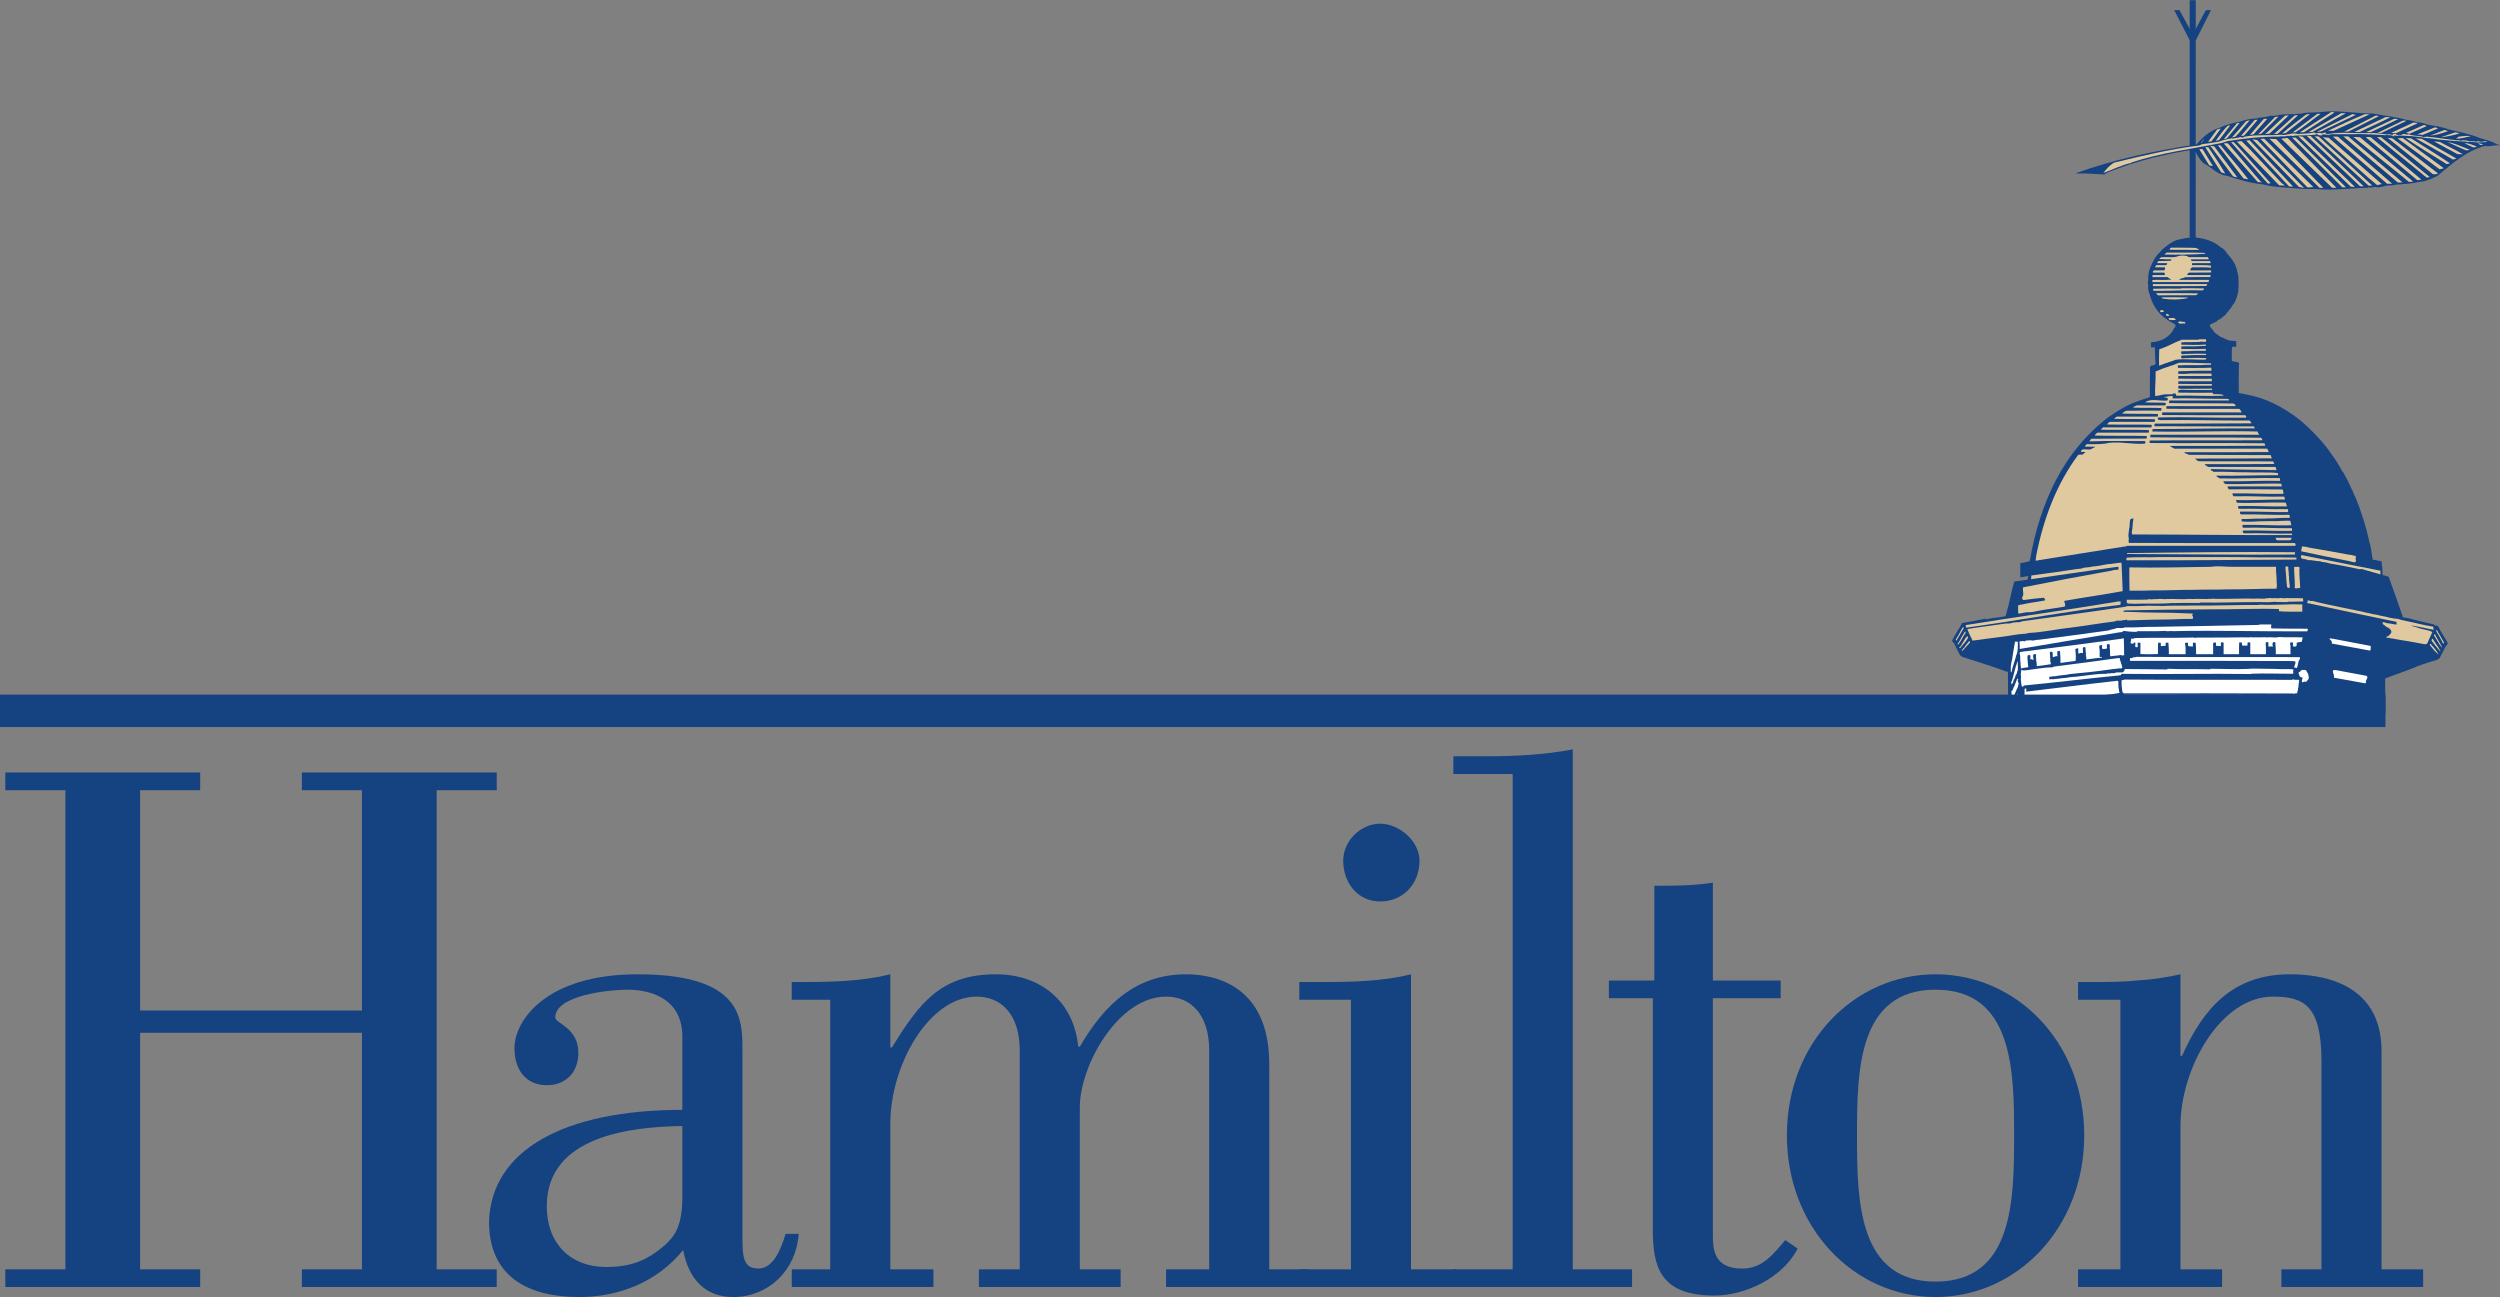 <?xml version="1.0" encoding="UTF-8" standalone="no"?>
<svg
   xmlns:dc="http://purl.org/dc/elements/1.1/"
   xmlns:cc="http://creativecommons.org/ns#"
   xmlns:rdf="http://www.w3.org/1999/02/22-rdf-syntax-ns#"
   xmlns:svg="http://www.w3.org/2000/svg"
   xmlns="http://www.w3.org/2000/svg"
   viewBox="0 0 168 87.16"
   height="87.16"
   width="168"
   xml:space="preserve"
   id="svg2"
   version="1.1"><rect x="0" y="0" width="168" height="87.16" fill="#808080" stroke="none"/><defs
     id="defs6" /><g
     transform="matrix(1.333,0,0,-1.333,0,87.16)"
     id="g10"><g
       transform="scale(0.1)"
       id="g12"><path
         id="path14"
         style="fill:#ffffff;fill-opacity:1;fill-rule:nonzero;stroke:none"
         d="m 1068.36,312.023 1.24,-7.617 0.21,-3.914 87.49,-0.203 1.24,-4.523 -145.14,0.609 0.21,2.473 4.53,7.41 50.22,5.765" /><path
         id="path16"
         style="fill:#154281;fill-opacity:1;fill-rule:nonzero;stroke:none"
         d="m 1202.93,294.383 c -15.56,0 -31.07,0 -46.7,0 -0.09,10.726 0.22,-4.762 -0.23,5.664 -28.18,0 -58.68,-0.227 -86.87,-0.227 l -0.43,3.094 c 0,0 0,0 0,0.078 -2.05,0.297 -3.96,-0.148 -5.81,-0.363 -3.22,-0.152 -35.63,-3.914 -38.95,-4.059 -0.07,0.297 -0.21,0.379 -0.13,0.813 2.85,0.074 34.75,3.754 37.47,4.121 2.51,0.223 4.85,0.598 7.2,1.027 -0.27,1.758 -0.57,2.684 -0.54,3.617 l -0.05,2.34 c -1.03,0.508 -1.69,-0.234 -2.72,-0.082 -14.61,-1.617 -29.08,-3.527 -43.61,-5.215 -0.52,0.52 0.73,2.207 -0.88,1.758 -0.3,-11.304 0.09,-1.351 -0.05,-12.578 h -3.47 c -0.22,9.762 0.51,-3.273 0.21,6.559 -0.29,1.027 0.23,1.984 -0.07,3.019 -0.15,0.074 -0.29,-0.082 -0.22,-0.304 -0.89,-1.973 -1.76,-4.036 -2.65,-6.008 -0.21,-3.824 0.18,0.547 -0.05,-3.266 l -2.17,-0.051 c 0.15,3.66 0.1,16.535 0.03,20.489 -0.08,0.152 -0.08,0.296 -0.16,0.519 -0.22,0.293 -0.29,-0.223 -0.57,-0.082 -0.52,0.227 -1.04,0.449 -1.63,0.66 -6.91,2.504 -14.025,4.629 -20.997,6.907 0.211,0.589 -0.367,0.445 -0.66,0.515 -1.098,2.067 -2.2,4.262 -3.223,6.457 -0.602,0.153 -0.742,0.602 -0.887,1.11 1.395,3.082 3.45,5.796 4.981,8.734 0.226,0.519 0.957,0.07 1.336,0.367 3.586,0.52 7.043,1.32 10.57,1.984 0.29,-0.804 0.95,0.071 1.62,-0.074 2.56,0.59 5.42,0.66 8.07,1.25 0.45,0.082 0.66,0.438 0.51,0.957 0.31,0 0.15,0.297 0.22,0.438 1.61,5.215 2.43,10.929 4.04,16.156 0.15,0 0.37,-0.07 0.52,0.063 2.03,0.285 4.08,0.558 6.11,0.843 l 0.42,1.809 c -1.55,0 -2.57,-0.59 -4.04,-0.59 0,2.352 0,4.781 0,7.199 1.77,0.071 3.01,0.52 4.78,0.946 5.06,29.375 16.89,55.152 39.43,72.418 5.06,3.515 9.83,6.527 15.85,8.507 1.41,0.59 3.09,1.028 4.49,1.465 0,0.375 0.74,-0.07 0.81,0.449 0,4.993 -0.07,10.055 0.07,14.907 0.14,0.14 0.08,0.367 0.14,0.507 0.67,0.598 2.14,0.235 2.65,1.258 -0.29,2.567 -0.29,5.422 -0.37,8.149 -0.59,0.222 -1.32,0.07 -1.98,0.14 0.29,0.883 -0.66,2.868 0.81,2.645 0.98,-0.051 1.11,0.172 1.39,0.141 0.81,0.152 1.26,0.304 1.69,0.375 3.52,1.109 6.68,3.449 7.86,6.683 0.73,0.07 0.51,0.945 0.65,1.473 -1.01,0.812 -2.49,1.394 -3.6,2.199 -0.72,0.516 -1.46,1.023 -2.19,1.543 -3.45,2.715 -6.09,6.902 -7.19,11.461 -0.45,0.875 -0.67,2.195 -0.89,3.305 0.44,1.461 -0.43,2.492 0.08,3.882 -0.08,2.645 0.29,4.993 1.39,7.27 1.11,2.492 2.28,4.992 4.4,6.832 1.4,1.91 3.46,3.223 5.3,4.629 1.69,0.945 2.93,1.695 4.85,1.992 1.24,0.305 1.33,0.266 1.98,0.426 1.1,0.144 1.55,0.457 2.79,0.316 l 0.21,-0.07 v 119.867 h 3.06 l -0.03,-119.582 1.67,-0.234 c 4.27,-0.664 8.15,-2.207 11.09,-4.852 0.22,-0.07 0.37,-0.14 0.58,-0.223 0.67,-0.664 1.77,-1.324 2.07,-2.269 2.05,-2.356 3.6,-4.117 4.7,-6.609 0,-0.954 0.74,-1.473 0.74,-2.571 1.09,-3.152 0.79,-7.636 0.58,-11.086 -0.51,-0.66 -0.37,-1.765 -0.82,-2.57 -0.44,-1.035 -0.86,-2.645 -1.76,-3.375 -0.58,-1.039 -1.25,-2.137 -2.12,-2.941 l -0.52,-0.883 c -0.73,-0.293 -0.8,-1.028 -1.25,-1.465 -1.24,-0.66 -2.13,-2.055 -3.52,-2.43 l -0.89,-0.812 c -1.02,-0.735 -2.56,-1.016 -3.52,-1.832 0.15,-1.614 1.7,-1.969 2.13,-3.457 0.3,-0.071 0.44,-0.356 0.66,-0.578 0.96,-0.661 1.84,-1.391 2.94,-2.055 1.18,-0.211 1.69,-0.875 2.79,-1.18 1.18,-0.804 3.3,-0.578 4.85,-0.875 l 0.07,-2.867 -1.77,0.074 c -0.14,-0.074 -0.21,-0.215 -0.37,-0.297 -0.28,-2.207 -0.06,-4.547 -0.14,-6.824 0.82,-0.363 1.84,-0.293 2.66,-0.66 0.5,0 0.73,-0.363 1.16,-0.363 -0.29,-0.075 0,-0.672 -0.22,-0.817 -0.15,-4.695 -0.07,-9.547 -0.07,-14.386 1.1,-0.297 2.28,-0.297 3.38,-0.661 10.57,-1.851 18.71,-6.394 26.57,-12.261 5.43,-4.403 11.31,-10.364 15.43,-15.946 1.03,-1.535 2.05,-3 3.15,-4.472 1.32,-2.055 2.57,-4.039 3.74,-6.317 0.08,0 0.17,0 0.24,0 1.31,-2.722 2.93,-5.062 4.03,-8.07 0.37,-0.297 0.37,-1.109 0.81,-1.477 0.43,-1.39 1.1,-2.714 1.76,-4.035 2.79,-7.047 5.13,-14.316 6.76,-21.953 0.95,-2.726 1.02,-6.027 1.69,-8.887 1.01,0 1.83,-0.293 2.71,-0.437 0.73,0 1.17,-0.445 1.76,-0.367 -0.14,-1.321 0.3,-2.207 0.3,-3.457 0,-0.242 0.17,-0.801 0.08,-1.149 l 0.07,-2.246 c 1.02,-0.285 2.05,-0.578 3.08,-0.855 2.44,-6.832 4.88,-13.524 7.19,-20.477 l 2.06,-0.316 c 0.74,-0.145 1.39,-0.364 2.13,-0.508 3.75,-0.957 7.63,-1.981 11.54,-2.797 0,-0.215 0.07,-0.508 0.28,-0.363 0.58,-0.367 1.48,0 1.84,-0.735 1.38,-2.937 3.23,-5.429 4.77,-8.296 -0.14,-0.661 -0.44,-1.11 -0.96,-1.391 -1.09,-2.137 -2.12,-4.184 -3.23,-6.316 -0.22,-0.083 -0.8,0.058 -0.58,-0.508 -1.84,-0.52 -3.67,-1.11 -5.44,-1.707 -3.23,-0.938 -6.24,-2.2 -9.25,-3.438 -3.89,-1.394 -7.78,-2.797 -11.67,-4.262 0.07,-0.367 -0.44,0.071 -0.44,-0.293 0.07,-2.421 -0.08,-4.781 0.07,-7.046 0,-9.926 0.13,-0.227 0.07,-10.282" /><path
         id="path18"
         style="fill:#154281;fill-opacity:1;fill-rule:nonzero;stroke:none"
         d="m 1096.06,648.746 2.63,0.039 7.11,-12.89 -0.71,-4.629 -9.03,17.48" /><path
         id="path20"
         style="fill:#154281;fill-opacity:1;fill-rule:nonzero;stroke:none"
         d="m 1114.62,648.746 h -2.6 l -6.71,-12.496 0.72,-4.516 8.59,17.012" /><path
         id="path22"
         style="fill:#e1c99f;fill-opacity:1;fill-rule:nonzero;stroke:none"
         d="m 1107.18,528.855 c 0.21,-0.582 1.83,-0.214 1.16,-0.945 -4.91,0.07 -9.83,-0.074 -14.6,0.07 0.15,0.293 0.22,0.958 0.74,1.028 4.26,-0.07 8.52,0.07 12.7,-0.153" /><path
         id="path24"
         style="fill:#e1c99f;fill-opacity:1;fill-rule:nonzero;stroke:none"
         d="m 1111.87,525.926 c -6.96,-0.438 -13.87,-0.52 -20.63,-0.367 0.08,0.507 0.73,0.437 0.82,0.957 6.38,-0.082 12.91,0.144 19.23,-0.153 0.23,-0.152 0.37,-0.297 0.58,-0.437" /><path
         id="path26"
         style="fill:#e1c99f;fill-opacity:1;fill-rule:nonzero;stroke:none"
         d="m 1112.62,510.652 c 0.43,-0.515 -0.45,-0.445 -0.31,-0.953 -8.96,-0.152 -17.99,-0.07 -26.94,-0.07 -0.15,0.281 -0.15,0.719 0,1.023 9.03,0 18.21,0 27.25,0" /><path
         id="path28"
         style="fill:#e1c99f;fill-opacity:1;fill-rule:nonzero;stroke:none"
         d="m 1111.14,508.445 c -0.07,-0.293 -0.29,-0.73 -0.58,-0.953 -8.52,0.223 -16.45,-0.367 -24.9,-0.215 -0.21,0.286 -0.29,0.653 -0.21,1.02 4.55,0.148 9.24,0.078 13.87,0.078 0.08,-0.078 0.22,0.07 0.22,0.145 3.81,0 7.79,0.082 11.6,-0.075" /><path
         id="path30"
         style="fill:#e1c99f;fill-opacity:1;fill-rule:nonzero;stroke:none"
         d="m 1108.13,505.945 c -0.07,-0.437 -0.66,-0.437 -0.88,-0.882 -6.38,-0.133 -12.93,0 -19.45,-0.075 0.07,0.672 -1.03,0.367 -0.67,1.11 6.98,-0.082 14.02,0.074 21,-0.153" /><path
         id="path32"
         style="fill:#e1c99f;fill-opacity:1;fill-rule:nonzero;stroke:none"
         d="m 1102.84,503.891 c 0,-0.141 0,-0.211 0,-0.282 -3.67,-0.894 -8.15,-0.894 -11.96,-0.379 -0.44,0.075 -0.74,0.297 -1.1,0.379 -0.08,0.141 0.07,0.211 0.14,0.356 4.33,0 8.66,0.082 12.92,-0.074" /><path
         id="path34"
         style="fill:#e1c99f;fill-opacity:1;fill-rule:nonzero;stroke:none"
         d="m 1090.95,496.551 c -0.58,0.297 -2.5,-0.731 -1.84,0.883 0.52,-0.153 0.67,0.289 1.12,0.144 0.21,-0.367 0.65,-0.582 0.72,-1.027" /><path
         id="path36"
         style="fill:#e1c99f;fill-opacity:1;fill-rule:nonzero;stroke:none"
         d="m 1093.52,494.934 c 0.07,-0.59 -0.95,-0.223 -1.39,-0.286 -0.75,1.75 1.17,0.805 1.39,0.286" /><path
         id="path38"
         style="fill:#e1c99f;fill-opacity:1;fill-rule:nonzero;stroke:none"
         d="m 1096.16,493.543 c 0,-0.59 0.66,-0.449 0.81,-0.957 -1.03,-0.07 -2.49,-0.215 -3.52,0.152 -0.07,0.293 -0.15,0.578 -0.15,0.805 0.95,0 1.91,0 2.86,0" /><path
         id="path40"
         style="fill:#e1c99f;fill-opacity:1;fill-rule:nonzero;stroke:none"
         d="m 1101.3,491.629 c 0.15,-0.285 0.37,-0.438 0.44,-0.875 -1.25,0.215 -3.16,-0.516 -3.66,0.59 -0.23,0.5 0.43,0.062 0.36,0.429 1.17,0.223 1.69,-0.367 2.86,-0.144" /><path
         id="path42"
         style="fill:#e1c99f;fill-opacity:1;fill-rule:nonzero;stroke:none"
         d="m 1155.27,382.73 c -0.07,-0.515 -0.21,-0.945 -0.8,-1.238 -2.21,0 -4.41,0 -6.61,0 -0.37,0.438 -0.65,0.723 -0.65,1.238 2.7,0 5.34,0 8.06,0" /><path
         id="path44"
         style="fill:#e1c99f;fill-opacity:1;fill-rule:nonzero;stroke:none"
         d="m 1156.97,374.305 c -28.43,-0.239 -56.48,0.203 -84.74,0.281 0,0.062 0,0.062 0,0.144 0,0.083 0.06,0.223 0.06,0.293 28.42,0.368 56.4,0.735 84.68,0.45 0,-0.379 0,-0.825 0,-1.168" /><path
         id="path46"
         style="fill:#e1c99f;fill-opacity:1;fill-rule:nonzero;stroke:none"
         d="m 1131.41,372.969 c 8.74,-0.211 17.63,0 26.28,-0.211 0,-0.309 0,-0.672 0,-0.969 -28.56,-0.141 -56.9,-0.508 -85.69,-0.363 0,0.437 0,0.801 0,1.25 5.36,0.519 11.31,0.082 17.04,0.367 13.88,-0.074 28.41,0.078 42.37,-0.074" /><path
         id="path48"
         style="fill:#ffffff;fill-opacity:1;fill-rule:nonzero;stroke:none"
         d="m 1144.99,339.039 c 0.3,-0.73 -0.73,-1.98 0.59,-1.98 5.72,-0.075 11.67,-0.215 17.55,-0.145 0.8,-0.152 -0.07,-0.812 0.08,-1.238 l -0.08,-0.082 c -22.39,-0.153 -45.97,0.59 -67.85,0.082 -1.1,0.281 -2.5,-0.309 -3.67,0.14 -4.63,-0.296 -9.54,-0.082 -14.09,-0.14 -0.16,-0.082 -0.3,-0.235 -0.37,-0.309 -2.36,-0.07 -4.55,0.153 -6.76,0.449 -0.23,-0.742 -1.25,-0.671 -2.06,-0.742 -16.74,-2.715 -33.41,-5.57 -50.15,-8.367 -0.07,1.098 0.15,2.5 -0.15,3.527 0.37,0.223 0.51,0.508 1.04,0.438 0.51,-0.285 0.37,0 0.51,0.07 0.14,0 0.21,0 0.28,0 0.17,-0.07 0.38,-0.152 0.52,-0.211 0.3,0 0.66,0 0.66,0.364 0.89,0.07 1.77,0.144 2.73,0.214 1.46,-0.519 2.49,0.368 4.02,0.223 11.76,1.477 23.36,3.082 35.19,4.699 1.24,0.59 3.08,0.66 4.32,1.262 1.26,0.059 2.72,-0.309 3.75,0.281 5.36,-0.152 10.13,0.367 15.42,0.285 17.55,0.235 34.96,0.672 52.43,0.965 0.07,0.074 0.14,0.074 0.07,0.215 2.05,0 4.04,0 6.02,0" /><path
         id="path50"
         style="fill:#ffffff;fill-opacity:1;fill-rule:nonzero;stroke:none"
         d="m 1160.85,332.512 c -0.14,-0.813 -0.36,-1.547 -0.51,-2.278 -1.1,0.071 -1.77,-0.222 -2.65,-0.449 0.38,-0.578 0.08,-1.32 -0.14,-1.758 -0.66,-0.082 -1.91,-0.437 -1.62,0.661 0,0.437 0,0.816 0,1.25 -0.44,0.156 -0.87,0.074 -1.32,0.074 -0.14,-0.438 -0.21,-1.172 0.08,-1.477 0,-1.535 0,-3.008 0,-4.465 -2.5,0 -4.93,0 -7.42,0 0,1.243 0.07,2.637 -0.06,3.805 -0.45,0.66 0.65,3.02 -1.34,2.137 -0.36,-0.367 -0.15,-1.028 -0.21,-1.547 0.06,-0.285 0.29,-0.211 0.21,-0.59 -0.73,0.305 -1.39,-0.07 -2.2,0 -0.44,0.813 0.59,3.02 -1.32,2.137 h -0.07 c -0.15,-0.59 -0.15,-1.324 0,-1.903 0.07,-1.25 0.07,-2.867 0,-4.039 -2.65,0 -5.22,0 -7.86,0 0,1.903 0,3.875 0,5.868 -0.44,0.156 -0.88,0.074 -1.32,0.074 -0.15,-0.438 -0.08,-1.028 -0.08,-1.547 -0.43,-0.152 -1.11,-0.152 -1.61,0 -0.22,-0.059 -0.44,-0.152 -0.74,-0.211 -0.59,0.508 -0.36,1.25 -0.59,1.758 -0.43,0 -0.8,0 -1.24,0 -0.15,-1.903 -0.07,-3.977 -0.07,-5.942 -2.58,0 -5.14,0 -7.79,0 0,1.903 0,3.875 0,5.868 -0.36,0.156 -0.88,0.074 -1.32,0.074 -0.15,-0.59 0,-1.25 -0.08,-1.832 -0.87,-0.153 -1.76,0.226 -2.42,0.074 -0.14,0.586 0.29,1.613 -0.36,1.758 -0.37,-0.145 -0.67,-0.145 -1.1,-0.227 0,-1.98 0,-3.812 0,-5.715 -2.86,0 -5.74,0 -8.59,0 0.07,1.903 -0.08,3.875 -0.23,5.715 -0.36,0.153 -0.87,0 -1.31,0.082 -0.15,-0.59 0,-1.402 -0.08,-1.992 -0.74,0.305 -1.69,-0.141 -2.35,0.379 -0.22,0.434 0,1.105 -0.22,1.613 -0.58,-0.082 -1.77,0.227 -1.33,-0.883 0.38,-1.464 0.15,-3.304 0.23,-4.914 -2.87,0 -5.66,0 -8.44,0 0.07,1.903 -0.08,3.875 -0.24,5.715 -0.36,0.153 -0.87,0 -1.32,0.082 -0.14,-0.508 -0.07,-1.105 -0.07,-1.613 -0.87,0.152 -1.52,-0.227 -2.42,-0.074 0,0.508 0,1.027 0,1.605 -0.44,0.153 -0.88,0 -1.32,0.082 -0.21,-1.84 -0.06,-3.832 -0.14,-5.734 -2.79,-0.141 -6.03,-0.141 -8.82,0 0,1.84 0,3.742 0,5.652 -0.37,0.153 -0.87,0 -1.31,0.082 -0.45,-0.742 0.79,-3.008 -1.18,-2.133 -0.59,0.731 0.8,2.5 -0.88,2.133 -0.23,-0.152 -0.08,-0.363 -0.15,-0.508 -0.59,-0.152 -0.81,0.215 -1.39,0.145 -0.23,0.953 0.37,1.32 0.21,2.266 0.07,0.222 0.44,0.14 0.66,0.222 0,-0.152 0.08,-0.222 0.23,-0.222 0.07,0 0.21,-0.071 0.29,0.07 0.07,0.519 0.88,0.152 1.24,0.379 9.19,0.211 18.37,0 27.62,0.211 0.36,-0.141 0.44,0.082 0.58,0.082 0.67,-0.082 1.33,-0.153 1.91,-0.223 0.23,0.07 0.3,0.07 0.45,0.141 1.75,0 3.44,0 5.13,0 6.17,-0.071 12.71,0.082 19.03,0.14 0.28,0 0.51,-0.058 0.8,-0.058 0.66,0 1.32,0 2.05,0 0.3,0.297 0.89,0.144 1.17,0 2,0.144 4.42,-0.082 6.47,0.144 0.15,0 0.3,-0.226 0.52,-0.144 2.05,0.297 4.04,-0.223 6.02,0.058 0,0.086 0.07,0.086 0.07,0.164 4.11,-0.304 8.23,0 12.26,-0.222" /><path
         id="path52"
         style="fill:#ffffff;fill-opacity:1;fill-rule:nonzero;stroke:none"
         d="m 1070.68,331.637 c 0.15,-2.582 0.07,-5.449 0.15,-8.164 -0.67,0.293 -1.1,-0.578 -1.25,0.152 -0.74,0.07 -1.33,-0.152 -2.13,-0.223 -1.17,-0.222 -2.49,-0.144 -3.66,-0.437 -0.08,1.312 0,2.644 -0.15,3.894 -0.37,0.661 0.58,2.5 -0.75,2.266 -1.32,0.234 -0.5,-1.605 -0.73,-2.195 -0.8,-0.071 -2.12,-0.66 -2.49,0.215 -0.16,0.445 0.59,1.91 -0.67,1.472 -0.51,-0.152 -0.87,-0.363 -0.72,-1.027 0.36,-1.402 0.14,-3.152 0.21,-4.695 0.15,-0.735 1.48,0.363 1.02,-0.59 -2.78,-0.082 -5.2,-0.664 -7.77,-0.875 0.21,1.242 -0.37,1.972 -0.15,3.293 -0.37,0.73 0,2.054 -0.37,2.867 -1.77,0.59 -1.1,-1.617 -1.1,-2.938 -0.22,0 -0.36,0.071 -0.59,0.071 -0.36,0 -0.73,-0.071 -1.09,-0.071 -0.09,-0.375 -0.59,-0.297 -0.74,-0.07 0,0.813 0,1.535 0,2.348 -0.59,0.367 -0.81,-0.223 -1.4,-0.153 0,-0.66 -0.07,-1.324 0.08,-1.832 0.14,-1.32 0.14,-3.007 0,-4.257 -0.15,0 -0.36,0.058 -0.45,-0.075 -2.42,-0.222 -4.84,-0.66 -7.18,-0.953 -0.09,1.168 0.07,2.5 -0.09,3.668 -0.21,0.664 0.09,1.832 -0.29,2.504 -0.3,-0.379 -0.87,-0.082 -1.24,-0.305 0.07,-0.804 -0.15,-1.832 0.21,-2.5 -0.95,0.301 -1.53,-0.355 -2.42,-0.429 -0.29,0.875 0.23,2.125 -0.43,2.644 -1.92,0.59 -0.67,-1.84 -1.03,-2.715 0.29,-0.531 0.06,-1.472 0.14,-2.207 0.37,-0.293 0.15,-0.957 0.22,-1.39 -1.1,0.14 -1.68,-0.309 -2.64,-0.309 -1.4,-0.273 -2.94,-0.355 -4.41,-0.578 0.15,1.473 -0.36,2.43 -0.3,3.895 -0.43,0.589 0.67,2.644 -0.95,2.132 -0.95,-0.078 -0.37,-1.398 -0.51,-2.074 0.29,-0.058 0.08,-0.433 0.14,-0.719 -0.06,-0.156 -0.21,-0.082 -0.36,-0.082 -0.15,0.52 -0.81,0.235 -1.25,0.293 -0.08,0.735 0.29,1.84 -0.29,2.207 -0.59,0.145 -0.59,-0.293 -1.11,-0.293 -0.14,-2.125 0.22,-3.964 0.37,-5.879 -1.24,-0.21 -2.48,-0.285 -3.66,-0.66 -0.08,0.735 -0.16,1.403 -0.22,2.067 0,0.433 0.06,0.871 -0.09,1.238 -0.21,1.18 0.15,2.937 -0.36,4.047 0.08,0.367 0,0.875 0.29,1.027 1.04,-0.152 1.63,0.367 2.65,0.285 16.15,1.993 32.24,4.118 48.24,6.313 0.37,0.152 0.96,0.152 1.24,0.297 0,-0.145 -0.06,-0.367 0.08,-0.5" /><path
         id="path54"
         style="fill:#ffffff;fill-opacity:1;fill-rule:nonzero;stroke:none"
         d="m 1017.23,330.387 c 0,-2.512 0.14,-5.074 -0.81,-6.914 -0.66,-2.938 -1.83,-5.43 -2.35,-8.438 0,-0.226 -0.3,0 -0.37,0 0.07,1.25 -0.14,2.711 0.15,3.813 0.08,1.32 0.58,2.273 0.66,3.609 0.44,2.703 0.81,5.277 1.32,7.93 0.43,0 0.96,0 1.4,0" /><path
         id="path56"
         style="fill:#ffffff;fill-opacity:1;fill-rule:nonzero;stroke:none"
         d="m 1159.24,322.598 c 0.36,-0.071 0.15,-0.602 0.22,-0.883 -0.37,-0.074 -0.07,-0.66 -0.44,-0.66 -0.59,-1.172 -0.52,-2.789 -1.11,-3.895 -0.58,-0.144 -0.73,0.293 -1.31,0.153 -0.08,1.238 0.88,1.683 0.51,3.078 -0.29,0.222 -0.88,0 -1.18,0.222 -27.31,0.133 -54.78,0.075 -82.16,0.075 0,0.433 0,0.953 0,1.39 0.51,0.082 1.17,-0.14 1.47,0.227 0,0.07 0,0.152 0,0.222 0.58,0.071 1.39,-0.152 1.83,0.211 27.32,-0.211 54.78,-0.066 82.17,-0.14" /><path
         id="path58"
         style="fill:#ffffff;fill-opacity:1;fill-rule:nonzero;stroke:none"
         d="m 1068.7,322.078 c 0,-0.437 -0.07,-0.883 0.07,-1.25 0.52,0.152 0.07,-0.508 0.37,-0.66 -0.07,-0.805 0.59,-1.098 0.52,-1.984 1.02,-1.899 -1.33,-1.024 -2.21,-1.391 -1.62,-0.215 -3.23,-0.285 -4.77,-0.578 -6.17,-0.887 -12.49,-1.547 -19.02,-2.137 -2.49,-0.66 -5.29,-0.519 -7.78,-1.18 -1.11,0.223 -1.69,-0.285 -2.8,-0.214 0,-0.446 0,-0.801 0,-1.25 2.94,-0.153 5.67,0.589 8.75,0.734 1.91,0.516 4.1,0.363 6.16,0.73 4.55,0.45 9.11,1.395 14.02,1.262 0.67,0.578 1.63,-0.082 2.28,0.356 0.81,0.07 1.7,-0.223 2.36,0.293 1.24,0.226 2.85,-0.141 3.89,0.226 -0.22,0.731 0.8,0.508 0.44,1.32 0.29,-0.07 0.14,0.368 0.51,0.223 7.04,0 14.03,-0.152 21,-0.223 0.08,0.153 0.23,0.223 0.37,0.368 6.97,-0.368 14.25,-0.075 21.29,-0.297 0.07,0.152 0.22,0.152 0.37,0.297 6.24,0 12.41,-0.368 18.65,-0.075 0.81,0.075 1.69,0.075 2.5,0.145 3.75,-0.07 7.49,-0.07 11.22,-0.145 3.02,-0.222 6.26,0 9.19,-0.222 0,-0.731 0,-1.465 0,-2.207 -6.97,-0.059 -14.1,0.297 -21.15,0 -0.07,-0.059 -0.14,-0.211 -0.29,-0.141 -21.8,0.293 -42.96,-0.215 -64.84,0.082 -0.07,-0.152 -0.66,0 -0.58,-0.449 -0.08,-0.52 -0.74,-0.07 -1.04,-0.363 -16,-1.547 -31.71,-3.532 -47.8,-5.067 -0.22,-0.304 -0.52,-0.742 -1.1,-0.519 -0.43,1.312 -0.29,2.574 -0.59,3.968 0.08,0.071 0.22,0.071 0.22,0.223 -0.28,1.313 -0.22,2.856 0.16,4.262 1.24,-0.672 1.75,-0.156 2.71,-0.227 4.11,0.52 8.14,1.325 12.19,1.465 0.52,-0.367 0.66,0.235 1.25,0.145 0.08,0.515 0.94,0.09 1.39,0.375 10.43,1.238 20.71,2.715 30.99,4.105 0.37,0 0.73,0 1.1,0" /><path
         id="path60"
         style="fill:#ffffff;fill-opacity:1;fill-rule:nonzero;stroke:none"
         d="m 1017.23,320.391 c -0.22,-1.77 0.51,-3.883 -0.38,-5.286 0,-0.886 -0.59,-1.394 -0.87,-2.054 0,-0.883 -0.59,-1.477 -0.89,-2.125 0,-0.887 -0.58,-1.403 -0.87,-2.137 -0.37,-0.07 0,0.438 -0.23,0.59 -0.06,0.144 -0.29,1.027 0.15,0.875 1.11,3.387 1.69,6.984 2.94,10.137 0,0 0.07,0 0.15,0" /><path
         id="path62"
         style="fill:#ffffff;fill-opacity:1;fill-rule:nonzero;stroke:none"
         d="m 1162.83,315.398 c 0.82,-1.027 1.17,-2.277 1.04,-3.824 -0.88,-0.515 -0.74,-1.828 -2.14,-1.32 -0.44,-0.07 -0.65,-0.508 -1.24,-0.285 -0.3,0.957 0.52,1.761 0.15,2.492 -1.32,-0.367 -1.48,0.957 -1.77,1.758 -0.44,1.254 1.1,0.672 1.03,1.687 0.15,0.082 0.51,-0.14 0.51,0.227 0.88,-0.145 2.21,0.375 2.42,-0.735" /><path
         id="path64"
         style="fill:#ffffff;fill-opacity:1;fill-rule:nonzero;stroke:none"
         d="m 1176.54,312.238 c 0.73,1.403 -2.05,4.188 0.96,3.821 l 15.67,-2.938 c 0.8,-1.027 -0.31,-1.687 -0.44,-2.633 -0.07,-0.375 0.21,-0.965 -0.37,-1.109 l -15.82,2.859" /><path
         id="path66"
         style="fill:#ffffff;fill-opacity:1;fill-rule:nonzero;stroke:none"
         d="m 1017.23,310.488 c 0.07,-0.672 0.51,-0.965 0.51,-1.629 -0.66,0.075 -0.14,-0.882 -0.44,-1.25 -1.11,-2.043 -1.69,-4.25 -2.87,-6.23 -0.07,0 -0.14,0 -0.21,0 0.21,1.613 -0.37,2.644 -0.15,4.25 0.95,0.082 0.66,1.473 1.25,1.98 0.51,1.325 1.03,2.575 1.53,3.895 0.23,0 0.23,0.297 0.45,0.226 0.37,-0.519 -0.29,-0.734 -0.07,-1.242" /><path
         id="path68"
         style="fill:#ffffff;fill-opacity:1;fill-rule:nonzero;stroke:none"
         d="m 1159.09,311.137 c -0.15,-0.801 -0.15,-1.828 -0.36,-2.641 0.14,-0.957 -0.3,-1.476 -0.3,-2.269 0.07,-1.036 -0.54,-0.793 -0.31,-1.891 -0.96,0.215 -1.48,-0.445 -2.28,-0.082 -28.34,0.152 -56.83,0.082 -85.25,0.082 -0.15,-0.082 0.07,0.195 -0.15,0.121 -0.29,0.356 -0.37,0.387 -0.51,0.754 -0.29,2.066 -0.5,3.648 -0.35,5.785 0.74,-0.141 0.96,0.285 1.69,0.285 28.05,-0.222 56.17,-0.07 84.29,-0.144 0.08,0.297 0.44,0.144 0.67,0.226 0,-0.082 0,-0.082 0,-0.082 0.88,-0.222 1.91,-0.07 2.86,-0.144" /><path
         id="path70"
         style="fill:#ffffff;fill-opacity:1;fill-rule:nonzero;stroke:none"
         d="m 1158.21,301.449 c -28.56,0 -58.59,-0.215 -87.15,-0.215 -0.21,0.582 -0.49,1.821 -0.27,2.34 28.34,0 58.91,-0.09 87.33,-0.09 0,-0.519 0.09,-1.527 0.09,-2.035" /><path
         id="path72"
         style="fill:#154281;fill-opacity:1;fill-rule:nonzero;stroke:none"
         d="m 1256.39,582.336 c 1.2,-0.488 2.26,-1.391 3.61,-1.531 v -0.258 c -2.31,0.449 -4.61,-0.852 -7.11,-0.242 -9.25,-2.258 -16.66,-8.918 -24.01,-15.02 -2.06,-1.097 -4.46,-2.195 -6.7,-2.754 -3.5,-0.449 -7.21,-1.496 -10.98,-1.445 -0.59,-0.203 -1.73,-0.254 -2.48,-0.203 -1.56,-0.203 -3.06,-0.699 -4.56,-0.496 -2.05,-0.102 -4.1,-1.305 -6.4,-0.856 -1.16,0.356 -2.31,-0.703 -3.47,0 l -0.59,-0.343 c -8.25,-0.055 -16.7,-1.407 -24.96,-0.704 -2.9,0.254 -5.55,-0.05 -8.41,0.204 -6.61,0.601 -13.66,0.64 -19.96,2.296 -6.3,0.551 -12.06,2.504 -17.85,4.301 -4.61,0.406 -7.46,4.199 -11.42,6.153 -2.29,1.902 -3.6,4.453 -4.7,6.953 -6.75,-0.598 -13.61,-2.438 -20.76,-3.942 -8.15,-2.156 -16.46,-4.66 -24.26,-8.054 l -0.25,-0.508 c -4.51,0.203 -9.91,0.699 -14.41,0.508 v 0.242 c 19.51,6.957 40.27,11.41 60.64,14.41 3.2,3.902 6.99,7.055 11.55,8.398 3.11,1.555 6.55,2.36 10.06,3.008 2.65,0.895 5.3,1.649 8.3,1.649 2.31,0.703 5.2,0.601 7.56,1.457 1.29,-0.297 2.9,0.046 4.2,0.343 4.05,0.75 9.01,0 13.11,1.11 2.9,0.152 6.35,0.152 9.2,0.488 8.25,0.813 16.66,-0.945 24.76,-0.848 5.56,-1.093 11.66,-1.644 17.17,-3.254 1.54,-0.148 3.6,-0.445 5.15,-1.199 1.55,0 3.51,-0.344 5.06,-1.097 3.6,-0.649 7.49,-1.106 11.05,-2.5 5.25,-1.25 10.6,-2.207 15.45,-4.301 1.71,-0.356 3.22,-1.047 4.81,-1.453 l 1.6,-0.512" /><path
         id="path74"
         style="fill:#e1c99f;fill-opacity:1;fill-rule:nonzero;stroke:none"
         d="m 1176.88,597.164 -15.37,-9.957 -2.12,-0.051 15.8,10.199 c 0.2,-0.05 1.58,0.012 1.69,-0.191" /><path
         id="path76"
         style="fill:#e1c99f;fill-opacity:1;fill-rule:nonzero;stroke:none"
         d="m 1165.68,587.309 -1.75,0.093 16.34,9.383 h 2.34 l -16.93,-9.476" /><path
         id="path78"
         style="fill:#e1c99f;fill-opacity:1;fill-rule:nonzero;stroke:none"
         d="m 1169.9,596.492 c -4.25,-3 -8.24,-6.547 -12.6,-9.254 l -1.52,-0.082 12.46,9.348 1.66,-0.012" /><path
         id="path80"
         style="fill:#e1c99f;fill-opacity:1;fill-rule:nonzero;stroke:none"
         d="m 1188.09,596.164 -17.98,-8.59 -2.13,-0.172 17.96,8.938 c 0.39,0.203 0.6,-0.703 2.15,-0.176" /><path
         id="path82"
         style="fill:#e1c99f;fill-opacity:1;fill-rule:nonzero;stroke:none"
         d="m 1152.32,586.801 -1.84,-0.254 c 3.55,3.254 8.05,6.406 12.11,9.609 0.34,0.102 1.64,0.153 1.98,0.242 l -12.25,-9.597" /><path
         id="path84"
         style="fill:#e1c99f;fill-opacity:1;fill-rule:nonzero;stroke:none"
         d="m 1176.22,587.84 c -0.3,0.14 -2.32,0.109 -2.68,0.058 6.26,3 12.15,5.758 18.61,8.411 l 2.43,-0.063 -18.36,-8.406" /><path
         id="path86"
         style="fill:#e1c99f;fill-opacity:1;fill-rule:nonzero;stroke:none"
         d="m 1148.2,586.387 -1.83,-0.094 10.47,9.414 1.67,0.082 -10.31,-9.402" /><path
         id="path88"
         style="fill:#e1c99f;fill-opacity:1;fill-rule:nonzero;stroke:none"
         d="m 1144.12,586.488 -2.15,-0.195 9.95,9.266 1.91,0.171 -9.71,-9.242" /><path
         id="path90"
         style="fill:#e1c99f;fill-opacity:1;fill-rule:nonzero;stroke:none"
         d="m 1199.24,595.313 -15.41,-7.809 h -2.03 l 15.76,8.055 h 0.61 l 1.07,-0.246" /><path
         id="path92"
         style="fill:#e1c99f;fill-opacity:1;fill-rule:nonzero;stroke:none"
         d="m 1139.98,586.488 -1.61,-0.386 8.5,8.753 c 0.36,-0.152 1.41,0.426 1.76,0.274 l -8.65,-8.641" /><path
         id="path94"
         style="fill:#e1c99f;fill-opacity:1;fill-rule:nonzero;stroke:none"
         d="m 1205,594.762 c -4.95,-2.641 -10.31,-4.848 -15.41,-7.453 l -2.64,0.093 15.76,7.453 2.29,-0.093" /><path
         id="path96"
         style="fill:#e1c99f;fill-opacity:1;fill-rule:nonzero;stroke:none"
         d="m 1136.08,586.152 -1.81,-0.308 6.95,8.066 0.5,0.09 1.22,-0.039 -6.86,-7.809" /><path
         id="path98"
         style="fill:#e1c99f;fill-opacity:1;fill-rule:nonzero;stroke:none"
         d="m 1195.12,587.207 -2.27,0.094 14.16,6.699 2.02,-0.184 -13.91,-6.609" /><path
         id="path100"
         style="fill:#e1c99f;fill-opacity:1;fill-rule:nonzero;stroke:none"
         d="m 1131.29,585.5 -1.57,-0.152 6.95,8.05 1.48,0.106 c -2.01,-2.555 -4.61,-5.352 -6.86,-8.004" /><path
         id="path102"
         style="fill:#e1c99f;fill-opacity:1;fill-rule:nonzero;stroke:none"
         d="m 1213.06,592.902 -12.45,-6.007 h -2 l 12.76,6.16 c 0.25,-0.051 1.49,0.101 1.69,-0.153" /><path
         id="path104"
         style="fill:#e1c99f;fill-opacity:1;fill-rule:nonzero;stroke:none"
         d="m 1134.18,593.258 c -2.55,-2.703 -4.66,-5.856 -7.31,-8.309 l -1.71,-0.445 7.21,8.309 1.81,0.445" /><path
         id="path106"
         style="fill:#e1c99f;fill-opacity:1;fill-rule:nonzero;stroke:none"
         d="m 1218.73,591.684 -11.05,-5.055 -2.22,0.266 11.16,5.203 c 0.3,-0.039 1.92,-0.16 2.11,-0.414" /><path
         id="path108"
         style="fill:#e1c99f;fill-opacity:1;fill-rule:nonzero;stroke:none"
         d="m 1122.67,584.129 -1.61,-0.43 6.6,8.004 1.41,0.223 -6.4,-7.797" /><path
         id="path110"
         style="fill:#e1c99f;fill-opacity:1;fill-rule:nonzero;stroke:none"
         d="m 1214.65,586.445 -1.74,0.45 9.11,4.003 1.38,-0.589 -8.75,-3.864" /><path
         id="path112"
         style="fill:#e1c99f;fill-opacity:1;fill-rule:nonzero;stroke:none"
         d="m 1118.7,583.254 -1.73,-0.406 c 1.79,2.449 3.79,5.355 6,7.554 l 1.38,0.305 -5.65,-7.453" /><path
         id="path114"
         style="fill:#e1c99f;fill-opacity:1;fill-rule:nonzero;stroke:none"
         d="m 1229.12,589.148 -7.91,-3.332 c -0.15,0.254 -2.44,0.235 -2.64,0.286 l 9.1,3.597 c 0.29,0 1.1,-0.601 1.45,-0.551" /><path
         id="path116"
         style="fill:#e1c99f;fill-opacity:1;fill-rule:nonzero;stroke:none"
         d="m 1114.74,582.57 -1.59,-0.234 4.56,6.266 1.84,0.468 c -1.61,-2.144 -3.06,-4.394 -4.81,-6.5" /><path
         id="path118"
         style="fill:#e1c99f;fill-opacity:1;fill-rule:nonzero;stroke:none"
         d="m 1234.16,587.797 c -2.51,-1.004 -6.19,-2.082 -9.09,-2.336 l 7.16,2.887 1.93,-0.551" /><path
         id="path120"
         style="fill:#e1c99f;fill-opacity:1;fill-rule:nonzero;stroke:none"
         d="m 1240.01,586.719 c -2.39,-0.953 -6.33,-1.715 -8.98,-1.973 h -0.35 l 7.1,2.41 2.23,-0.437" /><path
         id="path122"
         style="fill:#e1c99f;fill-opacity:1;fill-rule:nonzero;stroke:none"
         d="m 1245.59,585.195 c -2.36,-0.406 -5.36,-1.496 -7.46,-1.148 0.6,0.152 1.28,1.168 1.88,0.965 1.35,0.203 3.82,0.578 5.58,0.183" /><path
         id="path124"
         style="fill:#e1c99f;fill-opacity:1;fill-rule:nonzero;stroke:none"
         d="m 1191.65,559.887 -1.93,0.113 -26.92,25.461 1.99,-0.113 26.86,-25.461" /><path
         id="path126"
         style="fill:#e1c99f;fill-opacity:1;fill-rule:nonzero;stroke:none"
         d="m 1195.95,560.285 h -1.93 l -27.12,24.809 h 1.94 l 27.11,-24.809" /><path
         id="path128"
         style="fill:#e1c99f;fill-opacity:1;fill-rule:nonzero;stroke:none"
         d="m 1205.97,561.238 -2.53,-0.019 -27.38,23.761 2.48,0.024 27.43,-23.766" /><path
         id="path130"
         style="fill:#e1c99f;fill-opacity:1;fill-rule:nonzero;stroke:none"
         d="m 1210.96,562.082 0.15,-0.152 -2.28,-0.102 -27.52,23.266 h 2.44 l 27.21,-23.012" /><path
         id="path132"
         style="fill:#e1c99f;fill-opacity:1;fill-rule:nonzero;stroke:none"
         d="m 1187.11,559.695 c -0.06,-0.265 -1.86,0.121 -2.07,0.071 l -26.42,25.461 2.16,-0.223 26.33,-25.309" /><path
         id="path134"
         style="fill:#e1c99f;fill-opacity:1;fill-rule:nonzero;stroke:none"
         d="m 1200.66,561.086 -2.27,-0.539 -4.31,3.601 -23.06,20.52 2.93,-0.266 26.71,-23.316" /><path
         id="path136"
         style="fill:#e1c99f;fill-opacity:1;fill-rule:nonzero;stroke:none"
         d="m 1216.37,562.438 h 0.15 c -0.05,-0.254 -0.51,-0.102 -2.1,-0.262 l -28.01,22.672 3.34,-0.192 26.62,-22.218" /><path
         id="path138"
         style="fill:#e1c99f;fill-opacity:1;fill-rule:nonzero;stroke:none"
         d="m 1220.72,563.293 -2.05,-0.273 -25.97,21.617 c 0.29,0.254 2.2,0.211 2.46,0.019 l 25.56,-21.363" /><path
         id="path140"
         style="fill:#e1c99f;fill-opacity:1;fill-rule:nonzero;stroke:none"
         d="m 1224.93,564.586 -1.6,-0.246 -25.1,20.406 h 2.08 l 24.62,-20.16" /><path
         id="path142"
         style="fill:#e1c99f;fill-opacity:1;fill-rule:nonzero;stroke:none"
         d="m 1182.55,559.531 0.1,-0.101 h -1.83 l -25.36,25.074 h 1.87 l 25.22,-24.973" /><path
         id="path144"
         style="fill:#e1c99f;fill-opacity:1;fill-rule:nonzero;stroke:none"
         d="m 1228.98,566.496 c -0.26,-0.508 -2.26,-0.578 -2.55,-0.387 l -22.77,18.274 2.4,-0.235 22.92,-17.652" /><path
         id="path146"
         style="fill:#e1c99f;fill-opacity:1;fill-rule:nonzero;stroke:none"
         d="m 1215.42,584.148 c 6.6,-4.199 13.2,-8.257 19.71,-12.609 l -1.69,-0.426 c -6.9,4.301 -13.92,8.602 -20.67,13.106 l 2.65,-0.071" /><path
         id="path148"
         style="fill:#e1c99f;fill-opacity:1;fill-rule:nonzero;stroke:none"
         d="m 1177.75,559.289 c -0.06,-0.207 -1.86,-0.051 -2.07,-0.101 l -25.64,24.765 3.19,0.348 24.52,-25.012" /><path
         id="path150"
         style="fill:#e1c99f;fill-opacity:1;fill-rule:nonzero;stroke:none"
         d="m 1231.88,569.141 0.1,-0.102 -2.07,-0.531 -21.25,15.609 2.54,0.184 20.68,-15.16" /><path
         id="path152"
         style="fill:#e1c99f;fill-opacity:1;fill-rule:nonzero;stroke:none"
         d="m 1238.37,573.938 -1.74,-0.528 -18.82,10.707 3.01,-0.215 17.55,-9.964" /><path
         id="path154"
         style="fill:#e1c99f;fill-opacity:1;fill-rule:nonzero;stroke:none"
         d="m 1109.4,581.645 1.8,2.402 c -0.39,-0.895 -1,-1.902 -1.8,-2.402" /><path
         id="path156"
         style="fill:#e1c99f;fill-opacity:1;fill-rule:nonzero;stroke:none"
         d="m 1163.28,559.367 -23.61,24.332 -0.09,0.102 1.78,0.215 24.87,-24.473 -2.95,-0.176" /><path
         id="path158"
         style="fill:#e1c99f;fill-opacity:1;fill-rule:nonzero;stroke:none"
         d="m 1171.26,559.188 h -1.93 l -25.2,24.714 3.34,-0.172 23.79,-24.542" /><path
         id="path160"
         style="fill:#e1c99f;fill-opacity:1;fill-rule:nonzero;stroke:none"
         d="m 1161.53,559.082 -2.65,0.613 -23.41,24.004 2.4,-0.445 23.66,-24.172" /><path
         id="path162"
         style="fill:#e1c99f;fill-opacity:1;fill-rule:nonzero;stroke:none"
         d="m 1153.98,559.887 -21.61,23.062 1.66,0.235 22.01,-23.418 -2.06,0.121" /><path
         id="path164"
         style="fill:#e1c99f;fill-opacity:1;fill-rule:nonzero;stroke:none"
         d="m 1150.27,561.504 1.63,-1.149 -2.87,0.04 -21.26,21.941 -0.11,0.164 2.37,0.215 4.3,-4.262 15.94,-16.949" /><path
         id="path166"
         style="fill:#e1c99f;fill-opacity:1;fill-rule:nonzero;stroke:none"
         d="m 1229.97,582.336 c 3.81,-2.184 7.86,-3.891 11.62,-6.242 l -2.75,0.082 -11.86,6.406 2.99,-0.246" /><path
         id="path168"
         style="fill:#e1c99f;fill-opacity:1;fill-rule:nonzero;stroke:none"
         d="m 1144.53,561.668 v -0.246 l -1.25,-0.09 -18.36,20.66 -0.15,0.102 c 0.65,0.496 1.31,0.039 1.75,-0.266 l 18.01,-20.16" /><path
         id="path170"
         style="fill:#e1c99f;fill-opacity:1;fill-rule:nonzero;stroke:none"
         d="m 1245.18,578.301 -1.88,-0.254 c -3.2,1.199 -6.2,2.797 -9.35,4.199 3.55,-0.547 8.03,-2.652 11.23,-3.945" /><path
         id="path172"
         style="fill:#e1c99f;fill-opacity:1;fill-rule:nonzero;stroke:none"
         d="m 1248.78,579.848 -1.89,-0.336 -4.54,2.144 c 1.99,0.153 4.84,-1.058 6.43,-1.808" /><path
         id="path174"
         style="fill:#e1c99f;fill-opacity:1;fill-rule:nonzero;stroke:none"
         d="m 1139.6,562.398 0.93,-0.468 -2.31,0.152 -17.06,19.32 c 0,0.399 1.91,0.243 2.06,0.094 l 16.38,-19.098" /><path
         id="path176"
         style="fill:#e1c99f;fill-opacity:1;fill-rule:nonzero;stroke:none"
         d="m 1251.78,580.895 c -1.26,-0.196 -1.35,-0.305 -2.59,0.75 0.9,-0.204 1.9,-0.098 2.59,-0.75" /><path
         id="path178"
         style="fill:#e1c99f;fill-opacity:1;fill-rule:nonzero;stroke:none"
         d="m 1133.43,563.414 -2.41,0.469 c -4.3,5.601 -8.66,11.215 -12.96,16.816 l 1.38,-0.101 c 4.44,-5.602 9.69,-11.438 13.99,-17.184" /><path
         id="path180"
         style="fill:#e1c99f;fill-opacity:1;fill-rule:nonzero;stroke:none"
         d="m 1116.28,580 c 3.85,-5.207 7.75,-10.414 11.66,-15.609 l -2.18,0.55 -11.55,15.504 2.07,-0.445" /><path
         id="path182"
         style="fill:#e1c99f;fill-opacity:1;fill-rule:nonzero;stroke:none"
         d="m 1121.81,566.305 -2.04,0.679 -8.07,12.711 1.61,-0.093 c 2.84,-4.301 5.9,-8.743 8.5,-13.297" /><path
         id="path184"
         style="fill:#e1c99f;fill-opacity:1;fill-rule:nonzero;stroke:none"
         d="m 1113.75,570.492 -5.05,8.156 1.6,0.129 5.29,-8.64 -1.84,0.355" /><path
         id="path186"
         style="fill:#e1c99f;fill-opacity:1;fill-rule:nonzero;stroke:none"
         d="m 1253.06,582.695 c -1.46,-0.164 -2.24,-0.64 -3.78,0.008 -1.49,-0.805 -2.95,0.602 -4.45,-0.203 -1.05,0.754 -2.54,0.449 -3.84,0.691 v -0.343 c -0.76,-0.203 -1.11,0.609 -1.92,0.254 -5.24,0.445 -10.55,1.453 -15.95,1.902 l -0.24,-0.258 c 0.09,-0.152 0.24,-0.09 0.34,-0.09 h -0.44 c 0.05,0.145 -0.16,0.242 -0.26,0.348 -0.5,-0.652 -1.2,-0.106 -1.8,0.09 -2.15,0.406 -4.45,0.203 -6.35,1.109 -1.26,-0.652 -2.96,0.852 -3.5,-0.359 h -2.76 c 0.2,0.804 -1.2,0.398 -1.71,0.359 l -0.1,-0.101 c 0.1,-0.258 0.32,-0.102 0.46,-0.153 h -1.9 l 0.25,0.254 c -2.85,-0.359 -5.75,0.598 -8.75,0.598 h -0.41 c -0.34,-0.051 -0.6,-0.406 -0.94,0 -6.91,-0.356 -14.82,0.742 -21.37,-0.508 -0.49,-0.051 -0.95,0.102 -1.3,0.406 -0.3,-0.051 0.21,0.153 0.1,0.356 -0.8,0.246 -1.9,-1.004 -2.5,-0.254 -1,0.297 -2.15,-0.356 -2.9,-0.102 0.06,0.153 -0.15,0.196 -0.25,0.356 -2.95,-0.547 -5.7,-0.61 -8.86,-0.762 v 0.152 c -2.85,0.653 -5.25,-1.097 -7.95,-0.496 -6.01,-0.551 -12.55,0.203 -18.72,-1.051 -0.79,-1.054 -1.85,0.5 -2.64,-0.496 -1.35,0.254 -2.36,-0.754 -3.7,-0.254 -1.9,-0.5 -4.21,-0.793 -6.16,-1.648 -2.7,-0.602 -5.86,-0.855 -8.76,-1.352 l -1.19,-0.601 c -14.61,-1.809 -28.73,-5.203 -42.99,-8.66 -2.19,-1.192 -3.99,-3.246 -5.5,-5.25 4.46,1.648 8.97,3.906 13.81,5.054 l 0.1,-0.152 c 0.15,0.102 0.1,0.246 0.1,0.348 14.66,4.961 30.63,6.851 46.03,10.011 1.35,0.438 2.81,1 4.2,1.051 7.81,1.25 15.76,2.106 24.11,2.055 1.56,0.344 3.36,-0.203 4.91,0.496 0.14,-0.406 0.55,-0.203 0.85,-0.254 0.15,0.051 0.1,0.203 0.15,0.356 0.6,-0.204 1.4,-0.598 2,-0.102 3.25,0.141 6.76,0.102 10.01,0.449 0.85,-0.203 0.85,0.395 1.65,0.344 0.2,-0.652 1.24,-0.652 1.8,-0.691 0.15,0.039 0.4,-0.102 0.5,0.093 v 0.254 c 1.56,0.559 3.3,-0.551 4.56,0.254 4.75,0.039 9.6,-0.101 14.25,0.09 4.35,-0.09 8.96,-0.293 13.45,-0.598 l 0.26,0.254 c 1.15,-0.5 2.91,0.102 3.7,-0.945 l 0.25,0.242 -0.1,0.102 c 0.35,0.754 1.4,-0.45 2.16,0.254 4.55,-0.254 9.35,-0.356 13.45,-1.301 2.45,0 4.25,-0.5 6.6,-0.754 4.45,-0.496 9.31,-0.902 14.07,-1.047 1.24,-0.652 2.34,0.203 3.59,-0.254 2.67,-0.426 4.38,0.031 7.15,0 l -0.87,0.449" /><path
         id="path188"
         style="fill:#154281;fill-opacity:1;fill-rule:nonzero;stroke:none"
         d="m 1036.44,297.598 1.51,0.179 31.82,3.399 -0.1,-1.313 -33.23,-2.265" /><path
         id="path190"
         style="fill:#ffffff;fill-opacity:1;fill-rule:nonzero;stroke:none"
         d="m 1175.46,329.441 c 0.9,1.731 -3.28,2.918 0.37,2.461 l 19,-3.621 c 0.97,-1.281 0.44,0.153 0.27,-1.027 -0.09,-0.445 0.26,-1.18 -0.45,-1.352 l -19.19,3.539" /><path
         id="path192"
         style="fill:#e1c99f;fill-opacity:1;fill-rule:nonzero;stroke:none"
         d="m 1102.18,524.816 c 0.74,0.082 0.82,-0.73 1.62,-0.586 3.08,0 6.16,0 9.17,0 0.08,-0.511 0.74,-0.437 0.45,-1.101 -2.86,0 -5.8,0 -8.75,0 -0.35,-0.152 0,-0.438 0,-0.66 0.16,-0.071 0.16,-0.223 0.3,-0.223 3.01,0 6.1,0 9.11,0 0.22,-0.215 0.44,-0.578 0.29,-1.027 -3.02,0 -6.09,0 -9.1,0 -0.36,-0.145 -0.15,-0.582 -0.22,-0.875 0.07,-0.071 0.14,-0.223 0.3,-0.153 3.08,-0.07 6.31,0.153 9.24,-0.214 -0.14,-0.434 0.3,-1.473 -0.66,-1.028 v 0.074 c -2.86,0.141 -5.87,0.071 -8.88,0.071 -0.38,-0.293 -0.66,-0.59 -0.88,-1.02 0,-0.23 0,-0.515 0.29,-0.515 3.38,0 6.75,0 10.13,0 0.15,-0.297 0.08,-0.661 0.08,-1.039 -3.68,-0.141 -7.49,0 -11.16,-0.071 -0.37,-0.367 -0.82,-0.59 -0.88,-1.035 0.06,-0.062 0.06,-0.215 0.21,-0.215 3.9,0 7.72,0 11.53,0 0.22,-0.293 0,-0.804 -0.22,-1.027 -4.26,0 -8.51,0.082 -12.7,-0.07 -0.58,-0.59 -1.69,-0.368 -2.28,-0.875 -0.15,0 -0.36,0.062 -0.43,-0.082 -0.07,-0.223 0.15,-0.364 0.21,-0.364 4.85,0 9.7,0 14.54,0 0.22,-0.367 0.08,-0.957 -0.29,-1.101 -9.4,0 -18.72,0 -28.05,0 -0.15,0.297 -0.07,0.664 -0.07,1.027 3.08,0.215 6.39,-0.152 9.4,0.215 0.07,0.445 -0.52,0.305 -0.67,0.445 -0.36,0.145 -0.67,0.582 -1.09,0.805 -2.49,0 -5.01,0 -7.57,0 -0.22,0.367 0.15,0.66 0,1.027 1.98,0 3.96,0 6.02,0 0.58,0.293 -0.07,0.742 0,1.11 -0.07,0.07 -0.15,0.211 -0.29,0.14 -1.84,0 -3.67,0 -5.51,0 -0.15,0.508 0.15,0.813 0.43,1.11 1.77,0 3.68,-0.082 5.44,0.058 -0.07,0.52 0.66,1.11 0,1.477 -1.54,0 -3.08,0 -4.7,0 -0.29,0.73 0.59,0.449 0.37,1.097 1.69,0 3.46,0 5.15,0 0.36,0.153 0.21,0.661 0.51,0.883 -0.08,0.074 -0.15,0.227 -0.3,0.145 -1.54,0 -3.08,0 -4.63,0 -0.22,0.449 0.16,0.742 0.45,1.027 2.05,0.082 4.11,0 6.16,0.152 0.15,0.145 0.37,0.293 0.44,0.579 -0.14,0.082 -0.14,0.222 -0.29,0.152 -1.91,0.07 -3.89,0 -5.8,0.152 0.07,0.285 0.59,0.805 0.88,0.875 2.87,0.367 6.4,-0.508 8.81,0.66 1.18,0.297 2.8,0.297 3.89,0" /><path
         id="path194"
         style="fill:#e1c99f;fill-opacity:1;fill-rule:nonzero;stroke:none"
         d="m 1112.03,482.824 c 0.87,-2.277 -1.92,-0.812 -2.95,-1.261 0,0 0,-0.059 -0.07,-0.059 -2.93,-0.227 -6.24,0 -9.33,-0.227 0,-0.375 0,-0.8 0,-1.175 4.05,-0.145 8.45,-0.215 12.35,0.07 0,-0.215 0,-0.438 0,-0.723 -1.04,0 -2.14,0.071 -3.17,-0.082 -2.94,-0.215 -6.17,0 -9.18,-0.152 0,-0.438 0,-0.805 0,-1.242 4.05,-0.141 8.52,-0.141 12.35,0 0,-0.375 0,-0.66 0,-0.953 -2.72,-0.071 -5.43,0.07 -8.08,-0.153 -1.32,-0.144 -2.86,0.082 -4.27,-0.144 -0.73,-2.418 2.29,-0.883 3.46,-1.321 l 0.06,0.071 c 2.88,0.152 6.11,0.152 8.97,0 0,-0.141 0,-0.368 0,-0.59 -4.19,0 -8.51,0 -12.49,-0.285 -0.79,-2.418 2.21,-0.883 3.24,-1.332 0.08,0.082 0.08,0.082 0.15,0.082 2.94,0.152 6.24,0.152 9.1,0 0,-0.215 0,-0.52 0,-0.735 -5.29,-0.293 -10.5,0.594 -15.5,-0.148 -2.42,-1.027 -5.2,-1.688 -7.71,-2.789 -0.07,-0.153 -0.36,-0.078 -0.51,-0.078 0,2.652 -0.07,5.507 0.08,8.164 2.64,0.875 5.28,2.043 7.71,3.293 1.09,0.59 2.57,1.027 3.74,1.547 2.79,0 5.59,0 8.45,0 0,0.058 0.07,0.14 0.07,0.222 1.18,0 2.35,0 3.53,0" /><path
         id="path196"
         style="fill:#e1c99f;fill-opacity:1;fill-rule:nonzero;stroke:none"
         d="m 1114.67,470.703 c 0,-0.215 0.07,-0.59 -0.3,-0.73 -1.32,-0.071 -2.78,0.07 -4.11,-0.145 -3.82,-0.152 -8.01,0.074 -11.97,-0.152 -1.1,0.07 0,-0.586 -0.37,-1.25 5.59,-0.071 11.39,-0.141 16.82,0.07 0.15,-0.363 0.07,-1.023 0.07,-1.543 -3.37,0 -6.83,0.082 -10.21,-0.07 -1.97,-0.145 -4.25,-0.074 -6.38,-0.145 -0.14,-0.367 -0.07,-0.883 -0.14,-1.32 1.9,-0.07 4.03,-0.145 5.72,0.152 3.74,0 7.34,0 11.01,0 0.08,-0.449 0,-0.886 0.15,-1.261 -5.58,0 -11.16,0 -16.74,0 -0.14,-0.438 -0.07,-0.875 -0.14,-1.325 5.65,-0.14 11.3,-0.058 16.96,-0.058 0,-0.449 0,-0.813 0,-1.262 -5.66,0 -11.24,0 -16.82,0 -0.14,-0.437 -0.07,-0.871 -0.14,-1.312 5.65,-0.153 11.3,-0.071 16.96,-0.071 0,-0.293 0,-0.597 0,-0.883 -5.66,0 -11.24,0 -16.82,0 -0.14,-0.437 -0.07,-0.886 -0.14,-1.324 0.43,-0.222 1.16,0 1.53,-0.222 0,-0.141 0.07,-0.293 0.07,-0.446 -0.44,-0.215 -0.94,-0.133 -1.46,-0.133 -0.14,-0.449 -0.07,-0.894 -0.14,-1.332 5.79,-0.144 11.67,-0.074 17.46,-0.074 -0.07,-0.437 0.16,-0.59 0.38,-0.73 1.53,-0.071 3.21,0.14 4.62,-0.293 0.22,-0.145 0.3,-0.215 0.44,-0.449 -8.22,-0.368 -15.79,0.234 -23.94,0 0.15,0.601 -0.3,0.601 -0.3,1.109 -0.43,-0.145 -1.23,0.293 -1.46,-0.367 -1.32,0 -2.56,-0.071 -3.9,-0.071 -1.24,-0.144 -2.49,-0.437 -3.74,-0.73 -0.43,0.059 -0.8,-0.082 -1.17,-0.156 -0.22,4.332 0.37,8.074 0.22,12.418 0.73,0.07 0.88,0.578 1.54,0.578 3.15,1.547 6.98,2.289 10.28,3.824 5.58,0.141 10.73,-0.297 16.16,-0.297" /><path
         id="path198"
         style="fill:#e1c99f;fill-opacity:1;fill-rule:nonzero;stroke:none"
         d="m 1115.18,457.922 c 0,-0.211 0,-0.438 0,-0.649 -5.14,0.071 -10.43,-0.144 -15.5,0.133 0,0.153 -0.07,0.305 -0.07,0.446 5.3,0.07 10.43,0.07 15.57,0.07" /><path
         id="path200"
         style="fill:#e1c99f;fill-opacity:1;fill-rule:nonzero;stroke:none"
         d="m 1095.36,453.52 c -0.38,-0.071 0,-0.305 0,-0.508 9.31,0.203 18.21,-0.293 27.54,-0.223 0.28,-0.152 0.65,-0.07 0.87,-0.437 0.07,-0.223 -0.14,-0.375 -0.29,-0.375 -9.99,0 -19.9,0 -29.89,0 -0.14,-0.442 -0.07,-0.887 -0.07,-1.325 10.72,-0.211 21.59,0 32.3,-0.211 0.59,-0.074 1.04,-0.664 1.25,-1.097 -0.06,-0.082 -0.14,-0.227 -0.21,-0.227 -11.6,0 -23.13,0 -34.66,0 -0.14,-0.367 -0.07,-0.883 -0.07,-1.32 12.19,-0.152 24.52,0 36.78,-0.07 0.51,-0.52 0.96,-1.11 1.17,-1.77 -13.28,0 -26.65,0 -40.01,0 -0.15,-0.367 -0.07,-0.875 -0.07,-1.324 13.87,-0.141 27.82,-0.07 41.77,-0.07 0.23,-0.141 0.52,-0.293 0.59,-0.59 0,-0.297 0.07,-0.578 -0.22,-0.66 -14.98,-0.223 -29.37,0.515 -44.27,0.082 0.14,-0.368 -0.37,-1.332 0.43,-1.11 0.37,0.07 0.44,-0.367 0.81,-0.222 15.21,0.222 29.88,-0.286 45.02,-0.215 0.37,-0.438 0.73,-0.883 0.96,-1.395 -16.16,-0.152 -32.46,-0.078 -48.69,-0.152 -0.52,-0.223 -0.15,-0.875 -0.29,-1.321 16.66,-0.14 33.4,0 50.15,-0.07 0.15,-0.437 0.51,-0.508 0.36,-1.027 -17.11,0.14 -33.62,-0.297 -50.66,-0.297 -0.16,-0.152 -0.66,0.07 -0.88,-0.152 0,-0.356 0,-0.731 0,-1.098 17.76,-0.363 35.24,0.449 52.94,0 0.14,-0.438 0.44,-0.875 0.58,-1.168 0.37,0.07 0.15,-0.297 0.23,-0.449 -18.29,0 -36.49,0 -54.7,0 -0.15,-0.438 -0.09,-0.875 -0.09,-1.313 18.59,-0.222 37.31,0 55.89,-0.222 0.08,-0.071 0,-0.293 0.15,-0.364 0.29,-0.082 0.36,-0.519 0.51,-0.886 -18.95,-0.141 -38.04,0.082 -56.91,-0.141 0.15,-0.449 -0.37,-1.402 0.52,-1.262 19.08,-0.14 38.33,0.082 57.41,-0.14 0,-0.582 0.37,-0.653 0.37,-1.243 -15.85,-0.14 -31.79,-0.082 -47.66,-0.082 -0.07,-0.058 -0.21,-0.214 -0.28,-0.285 1.24,-0.304 1.9,-1.472 3.45,-1.109 15.2,0 30.39,0 45.52,0 0.29,-0.578 0.52,-1.106 0.74,-1.688 -14.1,-0.152 -28.28,-0.07 -42.38,-0.07 -0.43,-0.223 0.22,-0.59 0.45,-0.59 0.36,-0.363 1.25,-0.222 1.53,-0.742 13.74,-0.133 27.62,-0.059 41.36,-0.133 0.21,-0.515 0.28,-1.105 0.66,-1.625 -12.78,-0.144 -25.71,-0.07 -38.56,-0.144 -0.07,0 -0.07,-0.071 -0.15,-0.153 0.67,-0.437 1.03,-0.8 1.54,-1.168 12.56,-0.152 25.2,0 37.75,-0.082 0.21,-0.355 0.3,-0.875 0.59,-1.312 -11.53,-0.152 -23.14,-0.07 -34.81,-0.07 -0.29,-0.082 -0.14,-0.516 0,-0.516 0.66,-0.219 0.89,-0.664 1.47,-0.887 11.3,0 22.69,0 34.07,0 -0.22,-0.73 0.52,-0.875 0.29,-1.617 -1.61,0.082 -3.23,-0.07 -4.69,0.082 -9.55,0.07 -18.88,0.297 -28.28,0.438 -0.44,-0.805 0.95,-0.805 1.25,-1.395 5.73,0.223 11.02,-0.293 16.59,-0.223 5.22,-0.297 10.8,0.153 15.78,-0.367 0.31,-0.293 0.09,-0.73 0.31,-1.097 -10.42,0.07 -20.49,-0.438 -30.91,-0.223 -0.16,-0.145 -0.3,-0.215 -0.23,-0.375 0.52,-0.367 1.1,-0.723 1.61,-1.02 10.29,-0.222 20.05,0.368 30.33,0.145 0.15,-0.438 0.15,-0.875 0.15,-1.395 -9.69,0.223 -18.87,-0.367 -28.56,-0.215 -0.22,-0.515 0.66,-0.964 0.95,-1.402 9.63,-0.14 18.66,0.367 28.2,0.223 0,-0.52 0.3,-1.028 0.3,-1.391 -9.11,0 -18.22,0 -27.32,0 -0.3,-0.519 0.36,-0.887 0.51,-1.472 9.11,0 18.21,0.07 27.16,-0.075 0.09,-0.222 0.16,-0.437 0.24,-0.59 0,-0.07 0,-0.07 0,-0.07 0,-0.375 0.14,-0.437 0.21,-0.672 -0.15,-0.437 -0.07,-0.648 -0.07,-0.875 -8.74,-0.211 -16.89,0.375 -25.56,0.227 -0.36,-0.59 0.22,-0.957 0.52,-1.465 8.66,0.215 16.74,-0.367 25.48,-0.152 0.07,-0.52 0.51,-0.875 0.29,-1.465 -8.29,0 -16.15,-0.449 -24.52,-0.293 -0.29,-0.449 0.52,-0.664 0.21,-1.336 8.45,-0.356 16.38,0.305 24.75,0.074 0.22,-0.5 0.44,-0.875 0.44,-1.457 0.37,0.074 0.15,-0.293 0.22,-0.445 -8.37,-0.215 -16.08,0.367 -24.44,0.152 -0.45,-0.223 0,-0.449 -0.15,-0.812 -0.08,-0.368 0.21,-0.438 0.44,-0.582 8.36,0.214 16.22,-0.364 24.59,-0.141 0.29,-0.305 0.08,-0.965 0.14,-1.477 -8.21,-0.14 -15.85,0.368 -24.15,0.215 -0.36,-0.297 0,-0.73 0,-1.097 0.3,0.07 0.23,-0.368 0.45,-0.293 8.3,0.14 16,-0.438 24.23,-0.227 0.51,-0.293 0.22,-1.027 0.28,-1.535 -4.02,0.144 -7.48,-0.363 -11.44,-0.293 -2.43,-0.215 -5.14,0 -7.57,-0.152 -1.53,-0.215 -3.39,-0.063 -5.06,-0.145 -0.59,-0.293 0.07,-0.73 -0.16,-1.18 4.19,-0.507 8.08,0.153 12.27,0.082 2.43,0.145 5.07,-0.082 7.56,0.145 1.47,0.141 3.08,0.07 4.7,0.07 0.16,-0.804 0.29,-1.394 0.52,-2.269 -8.37,-0.235 -16.16,0.367 -24.53,0.215 -0.36,-0.368 0,-0.883 0,-1.25 0.07,-0.075 0.14,-0.215 0.3,-0.215 8.29,0.215 16.23,-0.293 24.37,-0.235 0.37,-0.285 0.15,-0.875 0.22,-1.308 -8.44,-0.227 -16.3,0.363 -24.67,0.14 -0.29,-0.222 -0.22,-0.804 0,-1.027 0.22,-0.07 0.22,-0.367 0.5,-0.367 8.24,0.226 15.89,-0.363 24.17,-0.141 0,-0.304 0,-0.508 0,-0.73 -27.01,-0.157 -53.6,0.293 -80.55,0.293 -0.07,0.285 -0.15,0.66 -0.29,1.027 0.59,2.195 0.36,4.695 0.88,6.895 -0.52,0.445 -0.88,-0.145 -1.47,-0.215 -0.66,-1.477 -0.21,-3.528 -0.73,-5.063 -0.07,-1.476 -0.59,-3.019 -0.16,-4.344 0.16,-1.097 -0.35,-1.617 0.09,-2.562 27.83,-0.152 55.73,-0.082 83.63,-0.082 0.44,-0.293 0.36,-0.945 0.36,-1.391 -28.41,0 -56.76,0 -85.1,0 -0.3,-0.59 -1.17,-0.226 -1.69,-0.437 -14.46,-2.348 -28.93,-4.555 -43.24,-6.903 -1.76,-0.734 -0.59,1.094 -0.81,1.766 3.67,19.313 10.49,36.93 21.29,51.461 0.65,0.152 1.47,0.082 2.2,0.082 0.45,0.66 1.1,0.742 1.39,1.25 -0.66,0.297 -1.46,0.07 -2.26,0.145 0.28,2.277 3.37,0.73 5.05,1.32 0.74,0.367 1.18,0.812 1.99,0.957 0.07,0.223 -0.15,0.363 -0.22,0.363 -1.62,0 -3.15,0 -4.7,0 -0.07,0.59 0.59,0.735 0.8,1.25 3.83,0 7.87,-0.211 11.25,0.664 6.09,0.66 11.74,-0.804 17.62,-0.437 0.44,0 0.95,0.285 0.73,0.875 -0.22,0.14 -0.15,0.363 -0.29,0.445 -9.26,0 -18.72,0.215 -27.83,-0.152 0.07,0.672 0.59,0.957 0.95,1.324 9.26,0.152 18.51,0.07 27.75,0.07 0.15,0.446 0.08,0.883 0.15,1.321 -8.73,0.222 -17.63,0 -26.21,0.222 0.14,0.59 0.81,0.957 1.25,1.465 8.67,0 17.25,0 25.92,0 0.14,0.379 0.07,0.887 0.07,1.332 -8,0.215 -16.16,0 -24.16,0.145 0.23,0.507 0.67,0.8 1.11,1.179 8.07,0 16.23,0 24.37,0 0.16,0.364 0.08,0.871 0.08,1.313 -7.42,0.23 -15.13,0 -22.48,0.148 0.31,0.664 0.89,0.957 1.41,1.313 7.56,0 15.04,0 22.61,0 0.15,0.449 0,0.887 0.07,1.332 -6.75,0.222 -13.72,0 -20.49,0.222 0,0.075 0,0.075 0,0.145 0.51,0.293 0.89,0.73 1.32,0.953 6.91,0 13.81,0 20.65,0 0.15,0.442 0.07,0.887 0.07,1.324 -5.95,0.215 -11.98,0 -17.92,0.215 0,0.071 0,0.153 0,0.223 0.65,0.445 1.25,0.875 1.9,1.18 5.89,0.14 11.83,0.07 17.69,0.07 0.16,0.437 0.09,0.887 0.09,1.32 -4.7,0.215 -9.55,0 -14.25,0.215 0.3,0.742 1.18,0.66 1.84,1.098 4.85,0 9.62,0 14.46,0 0.14,0.519 0.07,0.812 0.07,1.332 -3.3,0.215 -6.82,0 -10.2,0.215 0,0.07 0,0.07 0,0.152 3.31,1.98 7.27,0.297 11.17,0.805 0.14,0.375 0.21,1.035 -0.08,1.32 -0.44,0.223 -1.32,-0.145 -1.54,0.367 0.87,0.152 1.83,0.293 2.79,0.516 0.51,0 1.09,0.074 1.47,-0.071 0,-0.222 0,-0.367 0,-0.589" /><path
         id="path202"
         style="fill:#e1c99f;fill-opacity:1;fill-rule:nonzero;stroke:none"
         d="m 1163.21,377.961 c 6.9,-1.18 13.73,-2.356 20.49,-3.656 1.1,-0.086 2.2,-0.239 3.15,-0.672 1.03,0.433 0.72,-0.664 0.8,-1.25 -0.8,-0.297 0.3,-0.52 0.08,-1.028 -0.16,-0.378 -0.22,-0.664 -0.36,-0.957 -1.56,0 -2.72,0.661 -4.12,0.813 -7.63,1.465 -15.13,3.008 -22.69,4.625 -0.29,-0.152 -0.51,0.285 -0.44,0.508 0,0.804 0.44,1.179 0.29,2.066 0.95,-0.082 1.85,-0.222 2.8,-0.305 0,-0.062 0,-0.062 0,-0.144" /><path
         id="path204"
         style="fill:#e1c99f;fill-opacity:1;fill-rule:nonzero;stroke:none"
         d="m 1147.42,368.121 c -0.15,-2.644 0.37,-4.851 0.3,-7.414 0.14,-1.109 0.22,-2.5 -0.09,-3.609 -8.36,0 -16.52,-0.438 -25.03,-0.356 -5.36,-0.215 -10.94,0 -16.38,-0.215 -7.2,0.051 -14.32,-0.375 -21.66,-0.304 -3.6,-0.211 -7.34,-0.071 -11.01,-0.141 -0.15,3.895 -0.08,7.859 -0.08,11.742 13.81,-0.293 27.4,0.153 41.27,0.297 3.89,0.66 7.57,-0.144 11.75,0 6.98,0 13.95,0 20.93,0" /><path
         id="path206"
         style="fill:#e1c99f;fill-opacity:1;fill-rule:nonzero;stroke:none"
         d="m 1153.58,367.977 c -0.14,-1.543 0.45,-2.641 0.24,-4.188 0.35,-0.742 0,-1.605 0.21,-2.43 0,-1.382 0.51,-2.492 0.22,-3.812 -0.6,-0.449 -0.89,0.437 -1.33,0.211 0.07,1.262 -0.29,2.066 -0.22,3.316 -0.3,0.59 0,1.688 -0.22,2.418 0,1.617 -0.44,3.012 -0.29,4.781 0.51,-0.074 1.25,0.211 1.39,-0.296" /><path
         id="path208"
         style="fill:#e1c99f;fill-opacity:1;fill-rule:nonzero;stroke:none"
         d="m 1159.09,366.586 0.07,-0.082 c 0,-3.082 0.3,-6.102 0.44,-9.102 -0.87,0.356 -3.29,-1.179 -2.71,1.028 0,3.304 -0.37,6.312 -0.37,9.691 1.1,-0.297 3.53,0.813 2.57,-1.535" /><path
         id="path210"
         style="fill:#e1c99f;fill-opacity:1;fill-rule:nonzero;stroke:none"
         d="m 1144.62,352.41 c 0.52,-0.222 0.67,-0.152 0.82,-0.07 0.22,-0.082 0.51,-0.082 0.81,-0.082 0.51,0.519 1.02,-0.367 1.61,0.082 0.29,-0.082 0.58,-0.082 0.81,-0.082 0.29,-0.141 0.37,0.152 0.51,0.152 0.37,0 0.66,0 1.03,0 0.08,0 0.22,-0.07 0.29,-0.07 0.66,-0.082 1.17,-0.082 1.76,-0.082 0.14,0.215 0.37,0.152 0.59,0.152 0.14,0 0.3,-0.07 0.51,-0.07 1.47,0 2.95,0 4.41,0 0.07,0 0.07,0 0.14,0 0.23,0 0.37,0 0.52,0 0.59,-0.082 1.17,-0.082 1.69,-0.082 0.29,0 0.59,0 0.89,0 -0.08,-0.66 0.28,-1.098 0,-1.617 -2.58,0.07 -5.01,-0.211 -7.57,-0.071 -0.08,-0.07 -0.15,-0.222 -0.29,-0.222 -2.2,0.082 -4.41,-0.075 -6.69,0.152 -2.2,-0.305 -4.33,-0.227 -6.6,-0.152 -10.21,0.082 -20.28,-0.438 -30.62,-0.215 -0.23,0.062 -0.16,-0.223 -0.31,-0.223 -4.84,0 -9.76,0.082 -14.53,-0.082 -6.02,-0.508 -12.78,-0.062 -18.72,-0.355 -1.11,0.293 -2.65,-0.227 -3.45,0.437 -0.15,0.52 -0.08,1.106 -0.08,1.617 2.27,0 4.62,0 6.9,0 0.15,0 0.3,0 0.37,0 0.66,0 1.32,0.071 2.05,0.071 0.15,0 0.37,0 0.52,0 0.51,-0.227 0.66,0.07 0.73,0.222 0.15,-0.07 0.37,-0.07 0.59,-0.152 0.14,0 0.3,0.297 0.45,0.297 0.14,-0.074 0.28,-0.145 0.44,-0.297 0.36,0.082 0.8,-0.07 1.17,0.152 0.15,0 0.29,0 0.51,0 0.37,0 0.81,0 1.25,0 0.51,0 1.03,0.071 1.54,0.145 0.66,-0.145 0.74,0.082 0.96,0 0.88,-0.074 1.75,-0.297 2.43,-0.074 0.72,0 1.46,0 2.26,0 0.08,0 0.08,0 0.16,0 0.29,0 0.5,0.074 0.73,0.074 0.3,0 0.58,-0.074 0.88,-0.074 0.3,0 0.58,0 0.88,0 0.29,-0.071 0.67,-0.071 0.95,-0.071 0.45,0 0.89,0 1.32,0 0.16,0 0.37,0 0.52,0 0.15,0 0.3,0 0.37,0 0.36,0 0.74,0 1.02,0 0.15,0 0.3,0 0.37,0 0.3,0 0.52,0 0.73,0.071 0.67,0 1.33,0.074 1.92,0.074 0.36,0 0.66,-0.074 0.95,-0.074 0.3,0 0.66,0 0.89,0 0.21,0 0.35,0 0.59,0 0.14,0 0.28,0.074 0.43,0.074 1.9,0 3.82,-0.074 5.73,-0.074 0.14,0 0.29,0.074 0.44,0.074 0.37,0 0.81,0 1.17,0 0.52,0 0.96,0.082 1.47,0.082 0.15,0 0.29,0 0.45,0 0.14,0 0.36,-0.082 0.58,-0.082 0.22,0 0.44,0 0.74,0 0.21,0 0.42,0 0.66,0 1.24,0 2.57,0 3.81,0 4.71,0 9.62,0.293 14.47,0.082 0.22,0 0.51,0.07 0.73,0.07 0.15,0 0.3,0 0.37,0 0.28,0 0.59,0 0.88,0 1.03,0 2.06,-0.07 3.01,-0.07 0.81,0.293 2.06,0.211 3.08,0.363" /><path
         id="path212"
         style="fill:#e1c99f;fill-opacity:1;fill-rule:nonzero;stroke:none"
         d="m 1069.07,350.641 c -0.07,-0.578 0.15,-1.239 -0.23,-1.676 -26.28,-3.164 -51.61,-7.942 -77.672,-11.543 0.133,0.59 -0.387,0.746 -0.223,1.324 25.475,4.117 51.475,7.645 76.875,11.895 0.36,0 0.81,0 1.25,0" /><path
         id="path214"
         style="fill:#e1c99f;fill-opacity:1;fill-rule:nonzero;stroke:none"
         d="m 1160.64,345.508 c -3.9,0.07 -8.01,-0.153 -11.76,0.222 0,0.368 0,0.731 0,1.098 -11.52,0.367 -22.69,-0.223 -34.21,-0.14 -14.39,-0.083 -28.71,-0.227 -42.96,-0.532 -0.29,-0.285 -1.55,0.305 -1.11,-0.73 4.93,0 9.48,-0.367 14.33,-0.367 6.89,0 13.74,-0.211 20.42,-0.508 0.29,-0.59 -0.68,-1.11 0.14,-1.313 -0.07,-0.445 0.22,-1.258 -0.22,-1.402 -4.85,0.144 -9.11,-0.293 -13.89,-0.293 -6.3,0 -12.62,-0.297 -18.94,-0.449 -0.07,0.152 -0.15,0.519 -0.51,0.375 -0.22,-0.375 -0.88,0 -1.33,-0.223 -1.17,-0.367 -2.56,-0.297 -3.95,-0.297 0,-0.656 -0.82,-0.14 -1.1,-0.433 -7.21,-0.887 -14.26,-2.137 -21.38,-3.012 -7.12,-0.742 -13.79,-2.359 -21.3,-2.715 -0.79,-0.152 -1.53,-0.445 -2.49,-0.445 -3.67,-0.215 -6.75,-0.957 -10.35,-1.395 -5.29,-0.59 -10.421,-1.394 -15.635,-2.054 -0.379,1.097 -0.957,2.054 -1.477,3.082 -0.285,0.957 -0.875,1.757 -1.098,2.714 0.223,0.071 0.438,-0.07 0.578,0.153 6.172,1.015 12.642,1.758 19.022,2.715 1.18,-0.223 2.51,0.14 3.6,0.515 1.03,-0.304 1.55,0.512 2.51,0 0.28,0.442 1.32,-0.148 1.46,0.512 17.69,2.5 35.32,4.84 53.01,7.484 0,0.078 0,0.153 0,0.223 3.97,-0.07 7.57,0 11.38,0.223 1.84,-0.141 3.75,-0.071 5.58,-0.071 0.15,-0.297 0.23,0 0.45,0 1.1,-0.297 2.27,0.153 3.31,0 3.81,0.215 8.15,0 12.19,0.153 11.38,-0.153 22.68,0.367 33.92,0.285 0.07,0.082 0.14,0.215 0.21,0.152 7.28,-0.375 14.32,0.367 21.6,0.141 0,-1.25 0,-2.418 0,-3.668" /><path
         id="path216"
         style="fill:#e1c99f;fill-opacity:1;fill-rule:nonzero;stroke:none"
         d="m 989.906,337.059 c -1.238,-2.055 -2.5,-4.192 -3.668,-6.235 -0.293,0.071 -0.293,0.508 -0.215,0.813 1.325,1.902 2.282,4.097 3.52,6.082 0.449,0 0.363,-0.297 0.363,-0.66" /><path
         id="path218"
         style="fill:#e1c99f;fill-opacity:1;fill-rule:nonzero;stroke:none"
         d="m 1229.36,334.707 c 0.96,-1.617 1.83,-3.23 2.79,-4.84 0.08,-0.59 -0.44,-0.363 -0.65,-0.222 -0.96,2.054 -2.21,4.109 -3.31,6.031 0.08,0.203 -0.15,0.578 0.14,0.578 0.67,-0.297 0.6,-1.109 1.03,-1.547" /><path
         id="path220"
         style="fill:#e1c99f;fill-opacity:1;fill-rule:nonzero;stroke:none"
         d="m 990.945,334.789 c -1.402,-1.769 -2.277,-4.199 -3.75,-5.875 -0.297,0 -0.297,0.141 -0.297,0.445 1.25,1.536 1.832,3.375 3.008,4.985 0.227,0.363 0.524,1.023 0.875,1.25 0.082,-0.367 0.227,-0.449 0.164,-0.805" /><path
         id="path222"
         style="fill:#e1c99f;fill-opacity:1;fill-rule:nonzero;stroke:none"
         d="m 1227.6,334.047 c 0.95,-2.277 2.5,-4.262 3.52,-6.457 -0.44,-0.293 -0.44,0.664 -0.88,0.723 -1.02,1.699 -2.05,3.386 -3.14,5.074 -0.07,0.367 0.07,0.957 0.5,0.66" /><path
         id="path224"
         style="fill:#e1c99f;fill-opacity:1;fill-rule:nonzero;stroke:none"
         d="m 992.188,332.512 c -0.368,-1.18 -1.325,-1.922 -1.915,-2.867 -0.73,-0.731 -1.308,-1.536 -1.968,-2.418 -0.235,-0.227 -0.742,-0.082 -0.524,0.363 0.664,0.215 0.887,1.027 1.254,1.535 0.957,1.406 1.606,3.012 2.785,4.191 -0.152,-0.449 0.297,-0.582 0.368,-0.804" /><path
         id="path226"
         style="fill:#e1c99f;fill-opacity:1;fill-rule:nonzero;stroke:none"
         d="m 1226.72,331.332 c 0.96,-1.758 2.42,-3.387 3.3,-5.215 0.3,0.153 0.22,-0.144 0.22,-0.285 -0.73,-0.379 -0.58,0.731 -1.17,0.875 -0.74,0.883 -1.47,1.758 -2.14,2.652 -0.28,0.805 -1.76,1.465 -0.72,2.481 0.51,0.07 0.22,-0.426 0.51,-0.508" /><path
         id="path228"
         style="fill:#e1c99f;fill-opacity:1;fill-rule:nonzero;stroke:none"
         d="m 993.07,329.867 c -0.882,-0.953 -1.769,-1.922 -2.64,-2.867 -0.438,-0.516 -0.887,-1.098 -1.465,-1.473 0.07,0.59 0.578,1.473 1.238,1.84 0.66,1.25 1.688,2.207 2.492,3.305 0.59,0.07 0.293,-0.508 0.375,-0.805" /><path
         id="path230"
         style="fill:#e1c99f;fill-opacity:1;fill-rule:nonzero;stroke:none"
         d="m 1226.43,328.109 c 0.67,-0.882 1.39,-1.769 2.05,-2.656 0,-0.648 0.81,-0.648 0.74,-1.32 -1.77,1.109 -2.94,2.949 -4.26,4.484 0.07,0.223 -0.15,0.59 0.21,0.59 0.82,0.07 0.51,-1.027 1.26,-1.098" /><path
         id="path232"
         style="fill:#e1c99f;fill-opacity:1;fill-rule:nonzero;stroke:none"
         d="m 1019.72,349.176 c -0.87,-0.078 -1.61,-0.211 -2.35,-0.578 0.07,-1.403 -0.07,-2.797 0.16,-4.118 1.91,0.211 3.74,0.946 5.72,0.731 1.11,0.144 2.35,0.215 3.52,0.59 4.55,0.887 9.39,1.394 14.1,2.269 0.66,0.895 -0.22,1.922 -0.22,2.868 9.7,1.765 19.67,3.089 29.44,4.921 -0.22,4.778 -0.29,9.618 -0.59,14.317 -0.58,0.148 -1.32,-0.207 -2.05,-0.074 -0.3,-0.223 -0.8,-0.293 -1.25,-0.223 -1.24,-0.215 -2.41,-0.438 -3.74,-0.438 -2.49,-0.437 -4.91,-1.027 -7.49,-1.168 -1.39,-0.378 -3.09,-0.449 -4.41,-0.589 -0.95,-0.52 -2.21,-0.59 -3.36,-0.664 -7.5,-1.168 -15.41,-2.254 -23.12,-3.274 l -0.15,-1.867 c 14.18,1.992 28.21,4.176 42.5,6.098 0.36,0.144 1.02,0.074 1.54,0.144 0,-0.508 0,-0.957 0,-1.465 -1.25,0 -2.28,-0.07 -3.32,-0.449 -14.97,-2.641 -29.95,-5.5 -44.79,-8.449 -0.28,-1.676 0.68,-3.668 -0.42,-4.981 -0.16,-0.66 0.14,-1.324 0.72,-1.406 3.38,0.449 6.83,0.887 10.36,1.184 -0.3,-0.664 0.87,-0.59 0.37,-1.395 -3.1,-0.519 -6.1,-1.027 -9.26,-1.547 l -1.91,-0.437" /><path
         id="path234"
         style="fill:#e1c99f;fill-opacity:1;fill-rule:nonzero;stroke:none"
         d="m 1211.9,341.094 c -1.34,0 -2.14,0.672 -3.31,0.812 -2.81,0.074 -5,0.957 -7.57,1.403 -1.46,0.132 -2.57,0.804 -4.11,0.804 -10.28,2.492 -21,4.18 -31.21,6.825 -0.08,0 -0.14,0 -0.21,0 -0.15,-0.075 -0.39,-0.075 -0.59,-0.145 -0.31,0.297 -0.67,0.297 -1.18,0.367 -0.81,0.211 -0.15,-0.887 -0.59,-1.027 -0.14,-0.52 0.37,-0.367 0.59,-0.367 14.82,-3.161 29.59,-6.395 44.42,-9.403 0.08,-0.437 -0.07,-0.945 0.08,-1.324 -1.25,-0.07 -2.44,0.449 -3.75,0.52 -1.25,0 -1.98,0.589 -3.16,0.66 -0.58,-0.293 0.08,-0.883 0.15,-1.18 0.96,-0.363 1.33,-1.465 2.49,-1.535 0.66,-0.66 2,-1.32 1.48,-2.715 -0.74,-0.742 -1.11,-1.769 -2.28,-1.84 -0.44,-1.179 1.25,-0.293 1.54,-0.812 0.66,0.222 0.74,-0.367 1.33,-0.145 2.41,-0.437 4.84,-0.953 7.26,-1.25 2.94,-0.508 5.96,-1.097 8.9,-1.617 0.43,0 0.86,-0.07 1.24,0.082 -0.08,0.215 0,0.367 0.22,0.297 0.88,1.973 1.68,3.812 2.57,5.723 -1.25,0.804 -2.72,0.875 -4.12,1.312 -2.34,0.375 -4.26,1.402 -6.68,1.84 0.37,0 0.74,0.082 1.11,0.082 0,-0.223 0.29,-0.152 0.44,-0.152 2.94,-0.508 5.79,-1.098 8.59,-1.688 0.58,0.141 0.95,-0.59 1.38,-0.082 -0.35,0.375 -0.07,0.965 -0.28,1.402 -4.92,0.735 -9.33,2.055 -14.1,2.938 l -0.65,0.215" /><path
         id="path236"
         style="fill:#e1c99f;fill-opacity:1;fill-rule:nonzero;stroke:none"
         d="m 1200.06,366.137 c -13.29,2.644 -26.58,5.289 -39.87,7.929 0.08,-0.586 -0.44,-0.66 -0.22,-1.308 0.8,-1.11 2.42,-0.449 3.45,-1.262 2.07,0.152 3.97,-0.578 6.18,-0.578 0.8,-0.297 1.68,-0.52 2.64,-0.52 1.39,-0.367 3.01,-0.804 4.47,-0.957 4.48,-0.73 8.68,-1.757 13.01,-2.574 0.36,0.153 0.8,0.227 1.1,0.082 3.02,-0.863 6.09,-1.758 9.16,-2.633 l 0.08,1.821" /><path
         id="path238"
         style="fill:#154281;fill-opacity:1;fill-rule:nonzero;stroke:none"
         d="m 182.465,144.445 v 111.067 h -30.289 v 8.926 h 98.238 v -8.926 H 220.125 V 13.973 h 30.289 V 5.043 h -98.238 v 8.93 h 30.289 V 133.191 H 70.625 V 13.973 h 30.293 V 5.043 H 2.676 V 13.973 H 32.965 V 255.512 H 2.676 v 8.926 H 100.918 v -8.926 H 70.625 V 144.445 h 111.84" /><path
         id="path240"
         style="fill:#154281;fill-opacity:1;fill-rule:nonzero;stroke:none"
         d="m 343.992,50.09 c 0,-16.312 -5.429,-20.582 -8.543,-23.695 -9.312,-8.141 -17.469,-11.254 -29.902,-11.254 -17.856,0 -29.895,11.652 -29.895,30.676 0,35.719 43.102,40 68.34,40.387 V 50.09 m 52.039,-18.242 c -1.941,-6.609 -5.828,-17.48 -13.593,-17.48 -8.157,0 -8.157,6.211 -8.157,17.863 v 92.406 c 0,15.539 0,38.058 -52.801,38.058 -46.214,0 -62.136,-23.293 -62.136,-37.273 0,-10.871 5.828,-18.637 16.308,-18.637 9.7,0 15.922,6.598 15.922,16.309 0,12.812 -11.652,14.754 -11.652,17.855 0,11.266 27.566,13.989 36.117,13.989 13.586,0 27.953,-5.438 27.953,-23.692 V 94.359 c -59.41,0 -96.301,-20.195 -97.461,-56.312 C 246.531,9.316 267.496,0 291.961,0 311.77,0 331.18,7.371 344.387,23.684 347.102,9.316 355.258,0 369.625,0 c 17.855,0 31.844,13.586 33.004,31.848 h -6.598 v 0" /><path
         id="path242"
         style="fill:#154281;fill-opacity:1;fill-rule:nonzero;stroke:none"
         d="M 659.301,13.973 V 5.043 H 587.848 V 13.973 H 609.59 V 124.254 c 0,18.25 -9.317,27.187 -21.742,27.187 -24.067,0 -43.489,-34.562 -43.489,-55.914 V 13.973 h 20.582 V 5.043 H 493.488 V 13.973 H 514.07 V 124.254 c 0,18.25 -9.324,27.187 -21.738,27.187 -24.078,0 -43.5,-34.562 -43.5,-64.078 V 13.973 h 21.75 V 5.043 h -71.449 v 8.93 h 19.41 V 149.887 h -19.41 v 8.926 h 6.211 c 14.367,0 29.508,0.398 43.488,3.882 v -36.886 h 0.773 c 13.594,21.738 24.079,36.886 52.426,36.886 22.137,0 39.219,-13.195 41.547,-36.5 h 0.781 c 12.426,21.352 28.34,36.5 53.586,36.5 14.368,0 41.934,-5.429 41.934,-45.429 V 13.973 h 19.422" /><path
         id="path244"
         style="fill:#154281;fill-opacity:1;fill-rule:nonzero;stroke:none"
         d="m 655.02,5.043 v 8.93 h 26.019 V 149.887 H 655.02 v 8.926 h 12.82 c 14.367,0 29.508,0.398 43.488,3.882 V 13.973 h 22.91 V 5.043 H 655.02 M 695.793,238.621 c 9.312,0 19.805,-8.543 19.805,-18.637 0,-12.039 -8.539,-20.582 -19.805,-20.582 -11.258,0 -18.641,9.317 -18.641,20.582 0,10.094 8.93,18.637 18.641,18.637 v 0" /><path
         id="path246"
         style="fill:#154281;fill-opacity:1;fill-rule:nonzero;stroke:none"
         d="m 732.68,5.043 v 8.93 h 29.894 V 263.656 H 732.68 v 8.938 h 16.699 c 14.363,0 29.516,0.769 43.496,3.496 V 13.973 H 822.77 V 5.043 h -90.09" /><path
         id="path248"
         style="fill:#154281;fill-opacity:1;fill-rule:nonzero;stroke:none"
         d="m 975.766,154.938 c 39.214,0 39.604,-41.168 39.604,-73.403 0,-32.605 -0.39,-73.766 -39.604,-73.766 -39.219,0 -39.606,41.16 -39.606,73.766 0,32.235 0.387,73.403 39.606,73.403 m 0,7.757 c -40.774,0 -74.95,-34.172 -74.95,-81.16 C 900.816,34.551 934.992,0 975.766,0 c 40.774,0 74.944,34.551 74.944,81.535 0,46.988 -34.17,81.16 -74.944,81.16 v 0" /><path
         id="path250"
         style="fill:#154281;fill-opacity:1;fill-rule:nonzero;stroke:none"
         d="m 1068.95,149.887 h -21.35 v 8.926 h 8.16 c 7.37,0 14.75,0 21.74,0.785 7.38,0.386 14.75,1.543 21.73,3.097 v -41.168 h 0.79 c 10.88,24.477 26.02,41.168 54.37,41.168 13.98,0 46.21,-3.097 46.21,-38.828 V 13.973 h 20.97 V 5.043 h -71.45 v 8.93 h 20.19 V 118.82 c 0,28.352 -8.94,32.621 -24.48,32.621 -26.39,0 -46.6,-36.117 -46.6,-65.238 V 13.973 h 20.98 V 5.043 h -72.61 v 8.93 h 21.35 V 149.887" /><path
         id="path252"
         style="fill:#154281;fill-opacity:1;fill-rule:nonzero;stroke:none"
         d="m 811.074,159.566 h 22.918 v 47.77 c 10.098,0 19.809,0 29.508,1.547 v -49.317 h 34.176 v -8.937 H 863.5 V 31.805 c 0,-6.984 0,-17.469 14.766,-17.469 10.086,0 15.527,6.988 21.738,14.359 l 6.223,-4.262 C 898.836,9.68 879.809,0.742 864.285,0.742 c -27.961,0 -31.062,15.141 -31.062,33.789 V 150.629 h -22.149 v 8.937" /><path
         id="path254"
         style="fill:none;stroke:#154281;stroke-width:16.375;stroke-linecap:butt;stroke-linejoin:miter;stroke-miterlimit:4;stroke-dasharray:none;stroke-opacity:1"
         d="M 0,295.512 H 1202.58" /></g></g></svg>